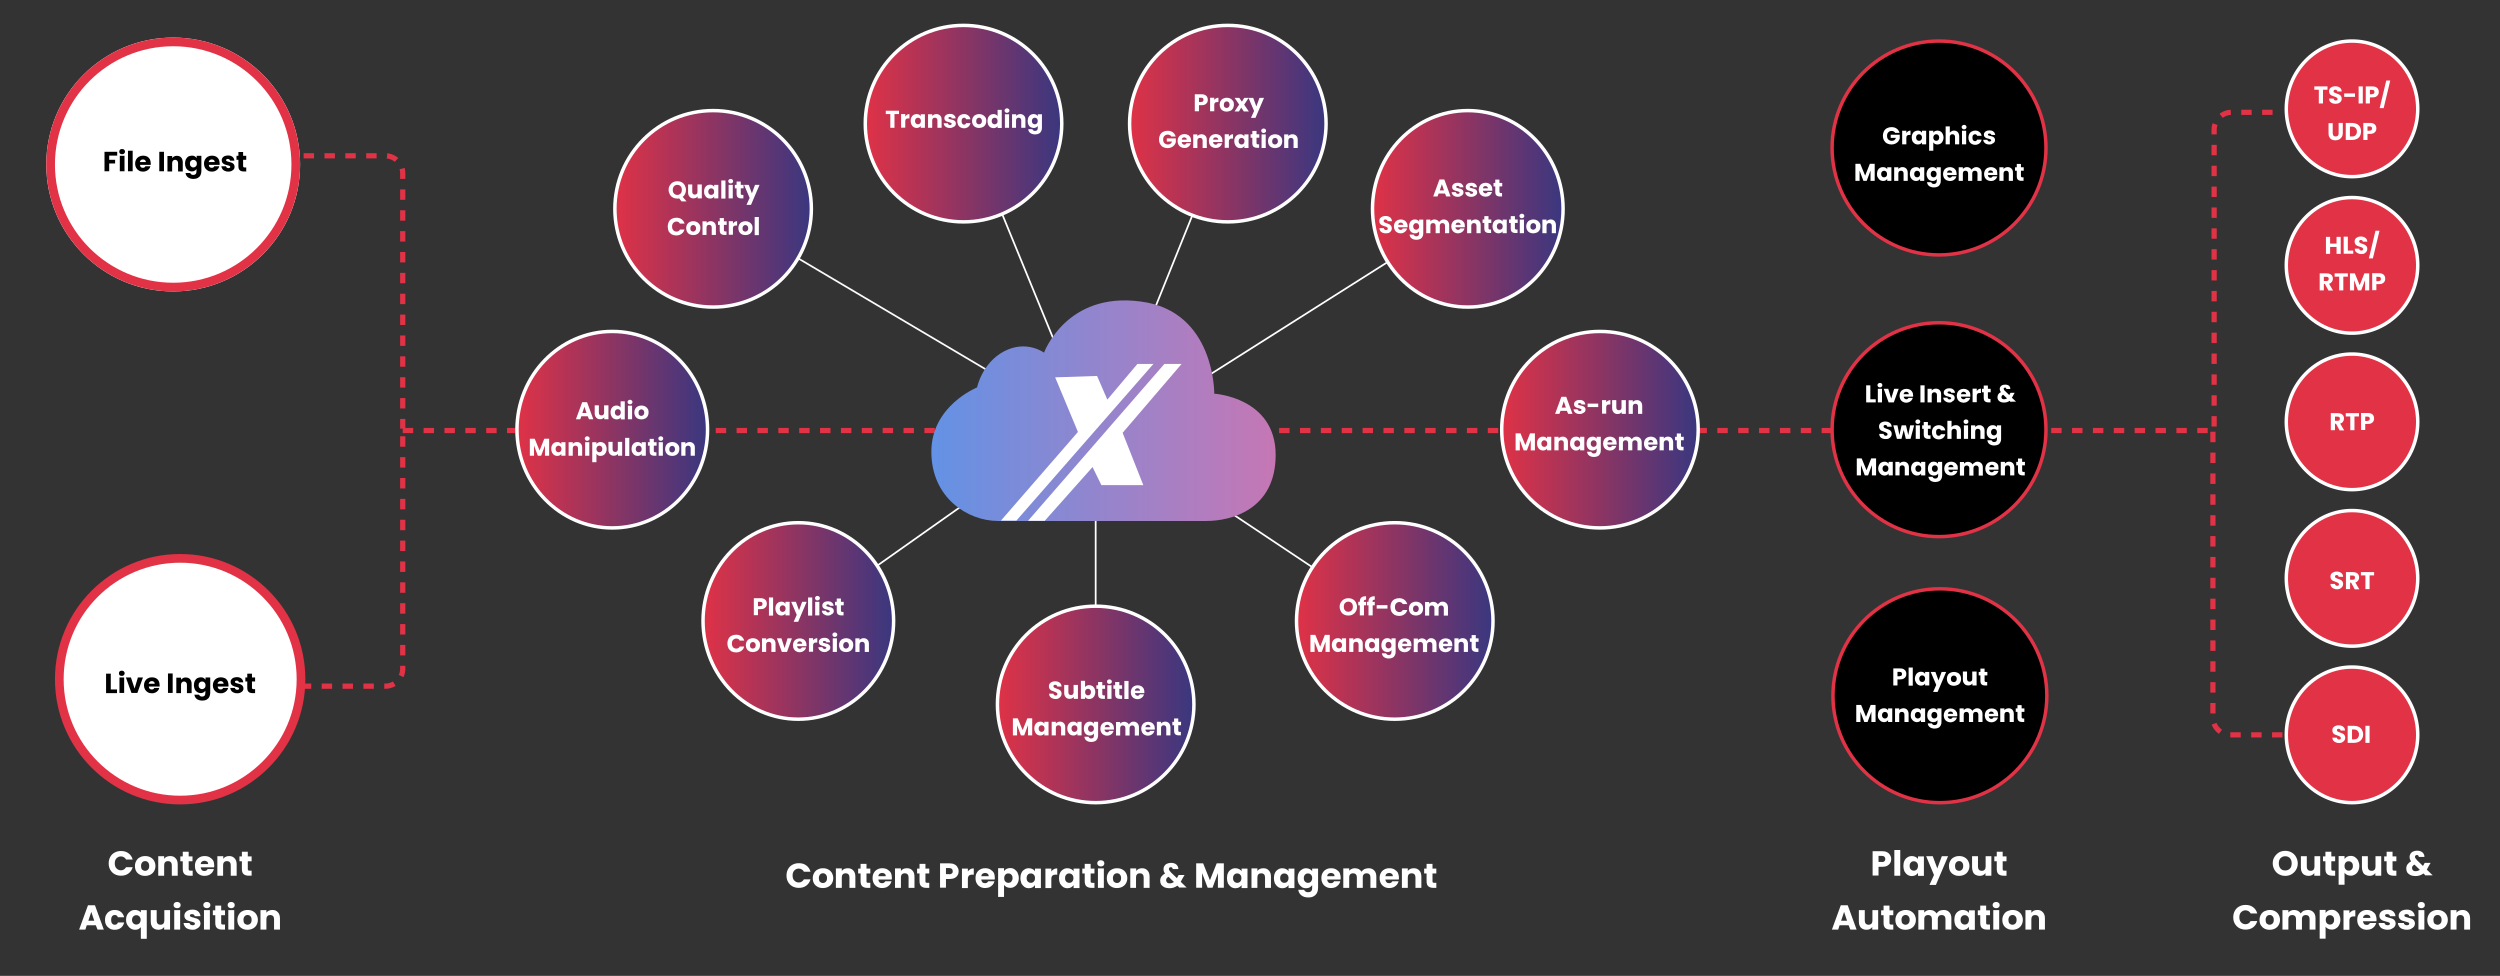 <svg xmlns="http://www.w3.org/2000/svg" xmlns:xlink="http://www.w3.org/1999/xlink" id="ePaTtABIqip1" viewBox="0 0 1437.7 561.2" width="1437.7" height="561.2"><rect x="0" y="0" width="1437.7" height="561.2" fill="#333333" stroke="none"/><style><![CDATA[#ePaTtABIqip2 {animation: ePaTtABIqip2_s_do 30000ms linear infinite normal forwards}@keyframes ePaTtABIqip2_s_do { 0% {stroke-dashoffset: 0} 100% {stroke-dashoffset: -1200}} #ePaTtABIqip3 {animation: ePaTtABIqip3_s_do 30000ms linear infinite normal forwards}@keyframes ePaTtABIqip3_s_do { 0% {stroke-dashoffset: 0} 100% {stroke-dashoffset: 1200}} #ePaTtABIqip4 {animation: ePaTtABIqip4_s_do 30000ms linear infinite normal forwards}@keyframes ePaTtABIqip4_s_do { 0% {stroke-dashoffset: 0} 100% {stroke-dashoffset: -1200}} #ePaTtABIqip59 {animation: ePaTtABIqip59_s_do 30000ms linear infinite normal forwards}@keyframes ePaTtABIqip59_s_do { 0% {stroke-dashoffset: 0} 100% {stroke-dashoffset: 1200}}]]></style><defs><linearGradient id="ePaTtABIqip6-fill" x1="1391.428" y1="62.577" x2="1313.678" y2="62.577" spreadMethod="pad" gradientUnits="userSpaceOnUse" gradientTransform="translate(0 0)"><stop id="ePaTtABIqip6-fill-0" offset="0%" stop-color="#e13246"></stop><stop id="ePaTtABIqip6-fill-1" offset="100%" stop-color="#e13246"></stop></linearGradient><linearGradient id="ePaTtABIqip8-fill" x1="1391.428" y1="152.577" x2="1313.678" y2="152.577" spreadMethod="pad" gradientUnits="userSpaceOnUse" gradientTransform="translate(0 0)"><stop id="ePaTtABIqip8-fill-0" offset="0%" stop-color="#e13246"></stop><stop id="ePaTtABIqip8-fill-1" offset="100%" stop-color="#e13246"></stop></linearGradient><linearGradient id="ePaTtABIqip10-fill" x1="1391.428" y1="242.577" x2="1313.678" y2="242.577" spreadMethod="pad" gradientUnits="userSpaceOnUse" gradientTransform="translate(0 0)"><stop id="ePaTtABIqip10-fill-0" offset="0%" stop-color="#e13246"></stop><stop id="ePaTtABIqip10-fill-1" offset="100%" stop-color="#e13246"></stop></linearGradient><linearGradient id="ePaTtABIqip12-fill" x1="1391.428" y1="332.577" x2="1313.678" y2="332.577" spreadMethod="pad" gradientUnits="userSpaceOnUse" gradientTransform="translate(0 0)"><stop id="ePaTtABIqip12-fill-0" offset="0%" stop-color="#e13246"></stop><stop id="ePaTtABIqip12-fill-1" offset="100%" stop-color="#e13246"></stop></linearGradient><linearGradient id="ePaTtABIqip14-fill" x1="1391.428" y1="422.577" x2="1313.678" y2="422.577" spreadMethod="pad" gradientUnits="userSpaceOnUse" gradientTransform="translate(0 0)"><stop id="ePaTtABIqip14-fill-0" offset="0%" stop-color="#e13246"></stop><stop id="ePaTtABIqip14-fill-1" offset="100%" stop-color="#e13246"></stop></linearGradient><linearGradient id="ePaTtABIqip36-fill" x1="57.528" y1="-0.023" x2="-57.694" y2="-0.023" spreadMethod="pad" gradientUnits="userSpaceOnUse" gradientTransform="translate(0 0)"><stop id="ePaTtABIqip36-fill-0" offset="0%" stop-color="#383780"></stop><stop id="ePaTtABIqip36-fill-1" offset="100%" stop-color="#e13246"></stop></linearGradient><linearGradient id="ePaTtABIqip38-fill" x1="407.899" y1="247.077" x2="296.141" y2="247.077" spreadMethod="pad" gradientUnits="userSpaceOnUse" gradientTransform="translate(0 0)"><stop id="ePaTtABIqip38-fill-0" offset="0%" stop-color="#383780"></stop><stop id="ePaTtABIqip38-fill-1" offset="100%" stop-color="#e13246"></stop></linearGradient><linearGradient id="ePaTtABIqip40-fill" x1="57.528" y1="-0.023" x2="-57.695" y2="-0.023" spreadMethod="pad" gradientUnits="userSpaceOnUse" gradientTransform="translate(0 0)"><stop id="ePaTtABIqip40-fill-0" offset="0%" stop-color="#383780"></stop><stop id="ePaTtABIqip40-fill-1" offset="100%" stop-color="#e13246"></stop></linearGradient><linearGradient id="ePaTtABIqip42-fill" x1="899.899" y1="120.077" x2="788.141" y2="120.077" spreadMethod="pad" gradientUnits="userSpaceOnUse" gradientTransform="translate(0 0)"><stop id="ePaTtABIqip42-fill-0" offset="0%" stop-color="#383780"></stop><stop id="ePaTtABIqip42-fill-1" offset="100%" stop-color="#e13246"></stop></linearGradient><linearGradient id="ePaTtABIqip44-fill" x1="514.899" y1="357.077" x2="403.141" y2="357.077" spreadMethod="pad" gradientUnits="userSpaceOnUse" gradientTransform="translate(0 0)"><stop id="ePaTtABIqip44-fill-0" offset="0%" stop-color="#383780"></stop><stop id="ePaTtABIqip44-fill-1" offset="100%" stop-color="#e13246"></stop></linearGradient><linearGradient id="ePaTtABIqip46-fill" x1="57.528" y1="-0.023" x2="-57.695" y2="-0.023" spreadMethod="pad" gradientUnits="userSpaceOnUse" gradientTransform="translate(0 0)"><stop id="ePaTtABIqip46-fill-0" offset="0%" stop-color="#383780"></stop><stop id="ePaTtABIqip46-fill-1" offset="100%" stop-color="#e13246"></stop></linearGradient><linearGradient id="ePaTtABIqip48-fill" x1="57.528" y1="-0.023" x2="-57.695" y2="-0.023" spreadMethod="pad" gradientUnits="userSpaceOnUse" gradientTransform="translate(0 0)"><stop id="ePaTtABIqip48-fill-0" offset="0%" stop-color="#383780"></stop><stop id="ePaTtABIqip48-fill-1" offset="100%" stop-color="#e13246"></stop></linearGradient><linearGradient id="ePaTtABIqip50-fill" x1="57.528" y1="-0.023" x2="-57.695" y2="-0.023" spreadMethod="pad" gradientUnits="userSpaceOnUse" gradientTransform="translate(0 0)"><stop id="ePaTtABIqip50-fill-0" offset="0%" stop-color="#383780"></stop><stop id="ePaTtABIqip50-fill-1" offset="100%" stop-color="#e13246"></stop></linearGradient><linearGradient id="ePaTtABIqip53-fill" x1="535.629" y1="236.054" x2="733.607" y2="236.054" spreadMethod="pad" gradientUnits="userSpaceOnUse" gradientTransform="translate(0 0)"><stop id="ePaTtABIqip53-fill-0" offset="0%" stop-color="#6392e5"></stop><stop id="ePaTtABIqip53-fill-1" offset="100%" stop-color="#c677b4"></stop></linearGradient><linearGradient id="ePaTtABIqip56-fill" x1="57.528" y1="-0.023" x2="-57.694" y2="-0.023" spreadMethod="pad" gradientUnits="userSpaceOnUse" gradientTransform="translate(0 0)"><stop id="ePaTtABIqip56-fill-0" offset="0%" stop-color="#383780"></stop><stop id="ePaTtABIqip56-fill-1" offset="100%" stop-color="#e13246"></stop></linearGradient></defs><path id="ePaTtABIqip2" d="M162.6,89.6h59c5.5,0,10,4.5,10,10v146.9" fill="none" stroke="#e13246" stroke-width="3" stroke-dasharray="6,6"></path><path id="ePaTtABIqip3" d="M231.6,250.9v133.7c0,5.5-4.5,10-10,10h-59" fill="none" stroke="#e13246" stroke-width="3" stroke-dasharray="6,6"></path><path id="ePaTtABIqip4" d="M231.6,247.6h1041.7v-173c0-5.5,4.5-10,10-10h29.3" fill="none" stroke="#e13246" stroke-width="3" stroke-dasharray="6,6"></path><g><path d="M1390.4,62.6c0,21.6-17,39-37.8,39s-37.8-17.4-37.8-39s17-39,37.8-39s37.8,17.4,37.8,39Z" fill="url(#ePaTtABIqip6-fill)" stroke="#fff" stroke-width="2"></path><path d="M1338.5,49.7v1.9h-2.6v7.9h-2.4v-7.9h-2.6v-1.9h7.6Zm4.7,10c-.7,0-1.4-.1-1.9-.3-.6-.2-1-.6-1.4-1-.3-.5-.5-1-.5-1.7h2.6c0,.4.2.6.4.8s.5.3.8.3.6-.1.8-.2c.2-.2.3-.4.3-.7c0-.2-.1-.4-.3-.6s-.4-.3-.6-.4-.6-.2-1-.4c-.6-.2-1.2-.4-1.6-.6s-.8-.5-1-.9c-.3-.4-.4-.9-.4-1.5c0-.9.3-1.6,1-2.1s1.5-.8,2.6-.8s2,.3,2.6.8c.7.5,1,1.2,1.1,2.2h-2.6c0-.3-.1-.6-.3-.7-.2-.2-.5-.3-.8-.3s-.5.1-.7.2-.3.4-.3.7.1.6.4.7.8.4,1.4.6s1.2.4,1.5.6c.4.2.8.5,1,.9s.4.9.4,1.4c0,.6-.1,1.1-.4,1.5-.3.5-.7.8-1.2,1.1-.5.2-1.1.4-1.9.4Zm11.1-6v2h-6.2v-2h6.2Zm4.5-4v9.8h-2.4v-9.8h2.4Zm9.2,3.2c0,.6-.1,1.1-.4,1.6s-.7.8-1.2,1.1-1.2.4-2,.4h-1.5v3.5h-2.4v-9.8h3.9c.8,0,1.4.1,2,.4.5.3.9.6,1.2,1.1.3.6.4,1.1.4,1.7Zm-3.8,1.2c.5,0,.8-.1,1-.3s.3-.5.3-.9-.1-.7-.3-.9-.6-.3-1-.3h-1.3v2.5h1.3Zm10.4-7.8l-3.8,15.9h-2.3l3.8-15.9h2.3Zm-33.1,24.4v5.9c0,.6.2,1,.4,1.4.3.3.7.5,1.3.5s1-.2,1.3-.5.4-.8.4-1.4v-5.9h2.4v5.9c0,.9-.2,1.6-.6,2.2s-.9,1.1-1.5,1.4-1.3.5-2.1.5-1.5-.1-2.1-.4-1.1-.8-1.4-1.4c-.4-.6-.5-1.4-.5-2.2v-5.9h2.4Zm11.2,0c1,0,1.9.2,2.7.6s1.4,1,1.8,1.7.6,1.6.6,2.6-.2,1.8-.6,2.6c-.4.7-1,1.3-1.8,1.7s-1.7.6-2.7.6h-3.7v-9.8h3.7Zm-.2,7.8c.9,0,1.6-.2,2.1-.7s.8-1.2.8-2.1-.3-1.6-.8-2.1-1.2-.8-2.1-.8h-1.1v5.7h1.1Zm14.1-4.6c0,.6-.1,1.1-.4,1.6s-.7.8-1.2,1.1c-.6.3-1.2.4-2,.4h-1.5v3.5h-2.4v-9.8h3.9c.8,0,1.4.1,2,.4s.9.6,1.2,1.1c.3.6.4,1.1.4,1.7Zm-3.8,1.2c.5,0,.8-.1,1-.3s.3-.5.3-.9-.1-.7-.3-.9-.6-.3-1-.3h-1.3v2.5h1.3Z" fill="#fff"></path><path d="M1390.4,152.6c0,21.6-17,39-37.8,39s-37.8-17.4-37.8-39s17-39,37.8-39s37.8,17.4,37.8,39Z" fill="url(#ePaTtABIqip8-fill)" stroke="#fff" stroke-width="2"></path><path d="M1346.1,136.2v9.8h-2.4v-4h-3.7v4h-2.4v-9.8h2.4v3.9h3.7v-3.9h2.4Zm4.1,7.9h3.1v1.8h-5.5v-9.8h2.4v8Zm7.8,2c-.7,0-1.4-.1-1.9-.4-.6-.2-1-.6-1.4-1s-.5-1-.5-1.7h2.5c0,.4.2.6.4.8s.5.3.8.3c.4,0,.6-.1.8-.2.2-.2.3-.4.3-.7c0-.2-.1-.4-.3-.6s-.4-.3-.6-.4-.6-.2-1-.3c-.6-.2-1.2-.4-1.6-.6s-.7-.5-1-.9-.4-.9-.4-1.5c0-.9.3-1.6,1-2.1s1.5-.8,2.6-.8s1.9.3,2.6.8s1,1.2,1.1,2.2h-2.6c0-.3-.1-.6-.3-.7-.2-.2-.5-.3-.8-.3s-.5.1-.7.2-.3.4-.3.7.2.6.4.7c.3.2.8.4,1.4.6s1.1.4,1.5.6.7.5,1,.9.4.9.4,1.4c0,.6-.2,1.1-.4,1.5-.3.5-.7.8-1.2,1.1-.4.3-1,.4-1.8.4Zm10.4-13.4l-3.8,15.9h-2.3l3.8-15.9h2.3ZM1339,167l-2-3.7h-.6v3.7h-2.4v-9.8h4c.8,0,1.4.1,2,.4s1,.6,1.2,1.1c.3.5.4,1,.4,1.6c0,.7-.2,1.2-.6,1.8-.4.5-.9.9-1.6,1.1l2.3,3.9h-2.7Zm-2.6-5.4h1.5c.4,0,.8-.1,1-.3s.3-.5.3-.9-.1-.7-.3-.9-.5-.3-1-.3h-1.5v2.4Zm13.8-4.4v1.9h-2.6v7.9h-2.4v-7.9h-2.6v-1.9h7.6Zm12.3,0v9.8h-2.4v-5.9l-2.2,5.9h-1.9l-2.2-5.9v5.9h-2.4v-9.8h2.8l2.8,6.8l2.7-6.8h2.8Zm9.2,3.1c0,.6-.1,1.1-.4,1.6s-.7.8-1.2,1.1-1.2.4-2,.4h-1.5v3.5h-2.4v-9.8h3.9c.8,0,1.4.1,2,.4s.9.6,1.2,1.1.4,1.1.4,1.7Zm-3.8,1.3c.5,0,.8-.1,1-.3s.3-.5.3-.9-.1-.7-.3-.9-.6-.3-1-.3h-1.3v2.5h1.3Z" fill="#fff"></path><path d="M1390.4,242.6c0,21.6-17,39-37.8,39s-37.8-17.4-37.8-39s17-39,37.8-39s37.8,17.4,37.8,39Z" fill="url(#ePaTtABIqip10-fill)" stroke="#fff" stroke-width="2"></path><path d="M1345.4,247.4l-2-3.7h-.6v3.7h-2.4v-9.8h4c.8,0,1.4.1,2,.4.5.3,1,.6,1.2,1.1.3.5.4,1,.4,1.6c0,.7-.2,1.2-.6,1.8s-.9.9-1.6,1.1l2.3,3.9h-2.7Zm-2.6-5.4h1.5c.4,0,.8-.1,1-.3s.3-.5.3-.9-.1-.7-.3-.9-.6-.3-1-.3h-1.5v2.4Zm13.8-4.4v1.9h-2.6v7.9h-2.4v-7.9h-2.6v-1.9h7.6Zm8.7,3.1c0,.6-.1,1.1-.4,1.6s-.7.8-1.2,1.1-1.2.4-2,.4h-1.5v3.5h-2.4v-9.8h3.9c.8,0,1.5.1,2,.4s1,.6,1.2,1.1c.3.6.4,1.1.4,1.7Zm-3.8,1.3c.5,0,.8-.1,1-.3s.3-.5.3-.9-.1-.7-.3-.9-.6-.3-1-.3h-1.3v2.5h1.3Z" fill="#fff"></path><path d="M1390.4,332.6c0,21.6-17,39-37.8,39s-37.8-17.4-37.8-39s17-39,37.8-39s37.8,17.4,37.8,39Z" fill="url(#ePaTtABIqip12-fill)" stroke="#fff" stroke-width="2"></path><path d="M1344,338.9c-.7,0-1.4-.1-1.9-.4-.6-.2-1-.6-1.4-1-.3-.5-.5-1-.5-1.7h2.6c0,.4.2.6.4.8s.5.3.8.3.6-.1.8-.2c.2-.2.3-.4.3-.7c0-.2-.1-.4-.3-.6s-.4-.3-.6-.4-.6-.2-1-.4c-.6-.2-1.2-.4-1.6-.6s-.8-.5-1-.9c-.3-.4-.4-.9-.4-1.5c0-.9.3-1.6,1-2.1s1.5-.8,2.6-.8s2,.3,2.6.8c.7.5,1,1.2,1.1,2.2h-2.6c0-.3-.1-.6-.3-.7-.2-.2-.5-.3-.8-.3s-.5.1-.7.2-.3.4-.3.7.2.6.4.7c.3.2.8.4,1.4.6s1.2.4,1.5.6c.4.2.8.5,1,.9.3.4.4.9.4,1.4c0,.6-.2,1.1-.4,1.5-.3.5-.7.8-1.2,1.1-.5.4-1.1.5-1.9.5Zm10.1-.1l-2-3.7h-.6v3.7h-2.4v-9.8h4c.8,0,1.4.1,2,.4s1,.6,1.2,1.1c.3.5.4,1,.4,1.6c0,.7-.2,1.2-.6,1.8-.4.5-.9.9-1.6,1.1l2.3,3.9h-2.7Zm-2.6-5.4h1.5c.4,0,.8-.1,1-.3s.3-.5.3-.9-.1-.7-.3-.9-.5-.3-1-.3h-1.5v2.4Zm13.8-4.4v1.9h-2.6v7.9h-2.4v-7.9h-2.6v-1.9h7.6Z" fill="#fff"></path><path d="M1390.4,422.6c0,21.6-17,39-37.8,39s-37.8-17.4-37.8-39s17-39,37.8-39s37.8,17.4,37.8,39Z" fill="url(#ePaTtABIqip14-fill)" stroke="#fff" stroke-width="2"></path><path d="M1345.1,427.3c-.7,0-1.4-.1-1.9-.4-.6-.2-1-.6-1.4-1-.3-.5-.5-1-.5-1.7h2.6c0,.4.2.6.4.8s.5.3.8.3.6-.1.8-.2c.2-.2.3-.4.3-.7c0-.2-.1-.4-.3-.6s-.4-.3-.6-.4-.6-.2-1-.4c-.6-.2-1.2-.4-1.6-.6s-.8-.5-1-.9c-.3-.4-.4-.9-.4-1.5c0-.9.3-1.6,1-2.1s1.5-.8,2.6-.8s2,.3,2.6.8c.7.5,1,1.2,1.1,2.2h-2.6c0-.3-.1-.6-.3-.7-.2-.2-.5-.3-.8-.3s-.5.1-.7.2-.3.4-.3.7.2.6.5.7c.3.2.8.4,1.4.6s1.1.4,1.5.6.8.5,1,.9c.3.4.4.9.4,1.4c0,.6-.1,1.1-.4,1.5-.3.5-.7.8-1.2,1.1-.6.4-1.3.5-2,.5Zm8.7-9.9c1,0,1.9.2,2.7.6s1.4,1,1.8,1.7.7,1.6.7,2.6-.2,1.8-.7,2.6c-.4.7-1,1.3-1.8,1.7s-1.7.6-2.7.6h-3.7v-9.8h3.7Zm-.1,7.8c.9,0,1.6-.2,2.1-.7s.8-1.2.8-2.1-.3-1.6-.8-2.1-1.2-.8-2.1-.8h-1.1v5.7h1.1Zm9-7.8v9.8h-2.4v-9.8h2.4Z" fill="#fff"></path><path d="M1314.2,503.7c-1.3,0-2.5-.3-3.6-.9s-2-1.5-2.6-2.6-1-2.3-1-3.7.3-2.6,1-3.7s1.5-1.9,2.6-2.6c1.1-.6,2.3-.9,3.6-.9s2.5.3,3.6.9s2,1.5,2.6,2.6s1,2.3,1,3.7-.3,2.6-1,3.7c-.6,1.1-1.5,1.9-2.6,2.6-1.1.6-2.3.9-3.6.9Zm0-3.1c1.1,0,2-.4,2.7-1.1s1-1.7,1-3c0-1.2-.3-2.2-1-3-.7-.7-1.6-1.1-2.7-1.1s-2,.4-2.7,1.1-1,1.7-1,3c0,1.2.3,2.2,1,3c.6.7,1.5,1.1,2.7,1.1Zm20.1-8.2v11.2h-3.4v-1.5c-.3.5-.8.9-1.4,1.2s-1.2.4-2,.4c-.9,0-1.6-.2-2.3-.6s-1.2-.9-1.5-1.7c-.4-.7-.5-1.6-.5-2.5v-6.5h3.4v6.1c0,.7.2,1.3.6,1.7s.9.6,1.6.6s1.2-.2,1.6-.6.6-1,.6-1.7v-6.1h3.3Zm8.6,8.3v2.9h-1.7c-1.2,0-2.2-.3-2.9-.9s-1-1.6-1-3v-4.4h-1.4v-2.8h1.4v-2.7h3.4v2.7h2.2v2.8h-2.2v4.5c0,.3.1.6.2.7.2.1.4.2.8.2h1.2Zm5.4-6.7c.3-.5.8-.9,1.4-1.3.6-.3,1.3-.5,2.1-.5.9,0,1.8.2,2.5.7s1.3,1.1,1.8,2c.4.9.7,1.9.7,3s-.2,2.2-.7,3c-.4.9-1,1.5-1.8,2s-1.6.7-2.5.7c-.8,0-1.5-.2-2.1-.5s-1.1-.7-1.4-1.2v6.9h-3.4v-16.5h3.4v1.7Zm4.8,4c0-.9-.2-1.5-.7-2s-1.1-.7-1.7-.7c-.7,0-1.3.2-1.7.7-.5.5-.7,1.2-.7,2c0,.9.2,1.5.7,2s1.1.7,1.7.7c.7,0,1.3-.2,1.7-.7.5-.5.7-1.2.7-2Zm16.3-5.6v11.2h-3.4v-1.5c-.3.5-.8.9-1.4,1.2s-1.2.4-2,.4-1.6-.2-2.3-.6-1.2-.9-1.5-1.7-.5-1.6-.5-2.5v-6.5h3.4v6.1c0,.7.2,1.3.6,1.7s.9.6,1.6.6s1.2-.2,1.6-.6.6-1,.6-1.7v-6.1h3.3Zm8.7,8.3v2.9h-1.7c-1.2,0-2.2-.3-2.9-.9s-1-1.6-1-3v-4.4h-1.4v-2.8h1.4v-2.7h3.4v2.7h2.2v2.8h-2.2v4.5c0,.3.1.6.2.7.2.1.4.2.8.2h1.2Zm16.9,2.9l-1.3-1.3c-1.3,1-2.8,1.5-4.6,1.5-1.1,0-2-.2-2.8-.5-.8-.4-1.4-.9-1.9-1.5-.4-.7-.6-1.4-.6-2.3s.2-1.7.7-2.4s1.2-1.3,2.1-1.8c-.3-.4-.6-.8-.7-1.2s-.2-.8-.2-1.3c0-.7.2-1.3.5-1.8s.8-1,1.5-1.3s1.4-.5,2.4-.5c.9,0,1.7.2,2.3.5s1.1.8,1.4,1.3c.3.6.5,1.2.4,1.8h-3.2c0-.4-.1-.6-.3-.8s-.4-.3-.8-.3c-.3,0-.6.1-.8.3s-.3.4-.3.7.1.6.3.9.5.7.9,1.1l3.4,3.3c0-.1.1-.1.1-.2.1-.1.1-.2.2-.3l.7-1.3h3.4l-1,1.7c-.4.8-.8,1.5-1.2,2.2l3.4,3.3h-4Zm-5.8-2.6c.9,0,1.7-.3,2.4-.8l-3.1-3c-1,.5-1.4,1.2-1.4,2c0,.5.2.9.6,1.3.3.4.8.5,1.5.5Zm-104.9,26.5c0-1.4.3-2.6.9-3.7s1.4-1.9,2.5-2.5s2.3-.9,3.7-.9c1.7,0,3.1.4,4.3,1.3s2,2.1,2.4,3.6h-3.8c-.3-.6-.7-1-1.2-1.3s-1.1-.5-1.7-.5c-1.1,0-1.9.4-2.6,1.1s-1,1.7-1,2.9.3,2.2,1,2.9s1.5,1.1,2.6,1.1c.6,0,1.2-.2,1.7-.5s.9-.8,1.2-1.3h3.8c-.4,1.5-1.2,2.7-2.4,3.6s-2.6,1.3-4.3,1.3c-1.4,0-2.6-.3-3.7-.9s-1.9-1.5-2.5-2.5-.9-2.3-.9-3.7Zm20.9,7.2c-1.1,0-2.1-.2-3-.7s-1.5-1.1-2.1-2c-.5-.9-.7-1.9-.7-3s.3-2.2.8-3c.5-.9,1.2-1.6,2.1-2s1.9-.7,3-.7s2.1.2,3,.7s1.6,1.1,2.1,2s.8,1.9.8,3-.3,2.2-.8,3c-.5.9-1.2,1.5-2.1,2-1,.5-2,.7-3.1.7Zm0-2.9c.6,0,1.2-.2,1.7-.7s.7-1.2.7-2.1-.2-1.6-.7-2.1c-.4-.5-1-.7-1.6-.7-.7,0-1.2.2-1.7.7-.4.5-.7,1.2-.7,2.1s.2,1.6.6,2.1c.5.4,1,.7,1.7.7Zm21.9-8.5c1.4,0,2.5.4,3.3,1.3.8.8,1.2,2,1.2,3.5v6.5h-3.4v-6.1c0-.7-.2-1.3-.6-1.7s-.9-.6-1.6-.6-1.2.2-1.6.6-.6.9-.6,1.7v6.1h-3.4v-6.1c0-.7-.2-1.3-.6-1.7s-.9-.6-1.6-.6-1.2.2-1.6.6-.6.9-.6,1.7v6.1h-3.4v-11.2h3.4v1.4c.3-.5.8-.8,1.4-1.1s1.2-.4,1.9-.4c.8,0,1.6.2,2.2.5.7.4,1.2.9,1.6,1.5.4-.6.9-1.1,1.6-1.5.9-.3,1.6-.5,2.4-.5Zm10.3,1.7c.3-.5.8-.9,1.4-1.3.6-.3,1.3-.5,2.1-.5.9,0,1.8.2,2.5.7s1.3,1.1,1.8,2c.4.9.7,1.9.7,3s-.2,2.2-.7,3c-.4.9-1,1.5-1.8,2s-1.6.7-2.5.7c-.8,0-1.5-.2-2.1-.5s-1.1-.7-1.4-1.2v6.9h-3.4v-16.5h3.4v1.7Zm4.9,4c0-.9-.2-1.5-.7-2s-1-.7-1.7-.7-1.3.2-1.7.7c-.5.5-.7,1.2-.7,2c0,.9.2,1.5.7,2s1.1.7,1.7.7c.7,0,1.3-.2,1.7-.7.5-.5.7-1.2.7-2Zm8.7-3.7c.4-.6.9-1.1,1.5-1.4.6-.4,1.3-.5,2-.5v3.6h-.9c-.9,0-1.5.2-1.9.6s-.6,1-.6,1.9v5.2h-3.4v-11.2h3.4v1.8Zm15.7,3.5c0,.3,0,.7-.1,1h-7.7c.1.7.3,1.2.7,1.6s.9.5,1.5.5c.8,0,1.4-.4,1.8-1.1h3.6c-.2.7-.5,1.4-1,2s-1.1,1-1.8,1.4c-.7.3-1.6.5-2.5.5-1.1,0-2.1-.2-2.9-.7-.9-.5-1.5-1.1-2-2s-.7-1.9-.7-3c0-1.2.2-2.2.7-3c.5-.9,1.1-1.5,2-2c.8-.5,1.8-.7,2.9-.7s2,.2,2.9.7c.8.5,1.5,1.1,2,1.9.3.8.6,1.8.6,2.9Zm-3.5-.9c0-.6-.2-1.1-.6-1.4s-.9-.5-1.5-.5-1.1.2-1.5.5-.6.8-.7,1.4h4.3Zm9.8,6.8c-1,0-1.8-.2-2.6-.5s-1.4-.8-1.8-1.4-.7-1.2-.7-2h3.4c0,.4.2.7.5.9s.7.4,1.2.4c.4,0,.8-.1,1-.2.2-.2.4-.4.4-.7s-.2-.6-.5-.7c-.3-.2-.9-.3-1.6-.5-.8-.2-1.5-.4-2-.6s-1-.5-1.4-1-.6-1.1-.6-1.8c0-.6.2-1.2.5-1.7.4-.5.9-1,1.6-1.3s1.5-.5,2.5-.5c1.4,0,2.5.3,3.3,1s1.3,1.6,1.4,2.8h-3.2c-.1-.4-.2-.7-.5-.9s-.7-.3-1.1-.3-.7.1-.9.2-.3.4-.3.6c0,.3.2.6.5.7.3.2.9.3,1.6.5.8.2,1.5.4,2,.6s1,.5,1.4,1s.6,1.1.6,1.8-.2,1.2-.6,1.8c-.4.5-.9.9-1.6,1.2-.8.5-1.6.6-2.5.6Zm11.1,0c-1,0-1.8-.2-2.6-.5s-1.4-.8-1.8-1.4-.7-1.2-.7-2h3.4c0,.4.2.7.5.9s.7.4,1.2.4c.4,0,.8-.1,1-.2.2-.2.4-.4.4-.7s-.2-.6-.5-.7c-.3-.2-.9-.3-1.6-.5-.8-.2-1.5-.4-2-.6s-1-.5-1.4-1-.6-1.1-.6-1.8c0-.6.2-1.2.5-1.7.4-.5.9-1,1.6-1.3s1.5-.5,2.5-.5c1.4,0,2.5.3,3.3,1s1.3,1.6,1.4,2.8h-3.2c0-.4-.2-.7-.5-.9s-.7-.3-1.1-.3-.7.1-.9.2-.3.4-.3.6c0,.3.2.6.5.7.4.2.9.3,1.6.5.8.2,1.5.4,2,.6s1,.5,1.4,1s.6,1.1.6,1.8-.2,1.2-.6,1.8c-.4.5-.9.9-1.6,1.2-.8.5-1.5.6-2.5.6Zm8.4-12.4c-.6,0-1.1-.2-1.5-.5-.4-.4-.6-.8-.6-1.3s.2-1,.6-1.3c.4-.4.9-.5,1.5-.5s1.1.2,1.4.5c.4.3.6.8.6,1.3s-.2,1-.6,1.3-.8.5-1.4.5Zm1.7,1.1v11.2h-3.4v-11.2h3.4Zm7.5,11.3c-1.1,0-2.1-.2-3-.7s-1.6-1.1-2.1-2-.7-1.9-.7-3s.3-2.2.8-3c.5-.9,1.2-1.6,2.1-2c.9-.5,1.9-.7,3-.7s2.1.2,3,.7s1.6,1.1,2.1,2s.8,1.9.8,3-.3,2.2-.8,3c-.5.9-1.2,1.5-2.1,2-1,.5-2,.7-3.1.7Zm0-2.9c.7,0,1.2-.2,1.7-.7s.7-1.2.7-2.1-.2-1.6-.7-2.1c-.4-.5-1-.7-1.6-.7s-1.2.2-1.7.7c-.4.5-.7,1.2-.7,2.1s.2,1.6.6,2.1c.5.4,1.1.7,1.7.7Zm14.5-8.5c1.3,0,2.3.4,3.1,1.3.8.8,1.2,2,1.2,3.5v6.5h-3.4v-6.1c0-.7-.2-1.3-.6-1.7s-.9-.6-1.6-.6-1.2.2-1.6.6-.6,1-.6,1.7v6.1h-3.4v-11.2h3.4v1.5c.3-.5.8-.9,1.4-1.2.7-.3,1.4-.4,2.1-.4Z" fill="#fff"></path><circle r="61.5" transform="translate(1115.6 400.1)" stroke="#e13246" stroke-width="2"></circle><path d="M1096.3,387.6c0,.6-.1,1.1-.4,1.6s-.7.8-1.2,1.1-1.2.4-2,.4h-1.5v3.5h-2.4v-9.8h3.9c.8,0,1.5.1,2,.4s.9.6,1.2,1.1.4,1.1.4,1.7Zm-3.8,1.2c.4,0,.8-.1,1-.3s.3-.5.3-.9-.1-.7-.3-.9-.6-.3-1-.3h-1.3v2.5h1.3Zm7.5-4.9v10.4h-2.4v-10.4h2.4Zm1.2,6.4c0-.8.2-1.5.5-2.1s.7-1.1,1.2-1.4s1.1-.5,1.8-.5c.5,0,1,.1,1.4.3s.7.5,1,.9v-1.1h2.4v7.8h-2.4v-1.1c-.2.4-.6.7-1,.9s-.9.3-1.4.3c-.6,0-1.2-.2-1.7-.5s-.9-.8-1.2-1.4c-.4-.6-.6-1.3-.6-2.1Zm5.9,0c0-.6-.2-1.1-.5-1.4s-.7-.5-1.2-.5-.9.2-1.2.5-.5.8-.5,1.4.2,1.1.5,1.4.7.5,1.2.5.9-.2,1.2-.5.5-.8.5-1.4Zm12.1-3.9l-4.9,11.5h-2.6l1.8-4-3.2-7.5h2.7l1.8,4.9l1.8-4.9h2.6Zm4.4,8c-.8,0-1.5-.2-2.1-.5s-1.1-.8-1.4-1.4-.5-1.3-.5-2.1.2-1.5.5-2.1.8-1.1,1.5-1.4c.6-.3,1.3-.5,2.1-.5s1.4.2,2.1.5s1.1.8,1.5,1.4c.3.6.5,1.3.5,2.1s-.2,1.5-.5,2.1-.8,1.1-1.5,1.4-1.4.5-2.2.5Zm0-2.1c.5,0,.8-.2,1.2-.5.3-.3.5-.8.5-1.4s-.2-1.1-.5-1.4-.7-.5-1.2-.5-.9.2-1.2.5-.5.8-.5,1.4.2,1.1.4,1.4c.5.3.9.5,1.3.5Zm13.1-5.9v7.8h-2.4v-1.1c-.3.3-.6.6-1,.8s-.9.3-1.4.3c-.6,0-1.1-.1-1.6-.4s-.8-.7-1.1-1.2-.4-1.1-.4-1.8v-4.6h2.4v4.2c0,.5.1.9.4,1.2s.6.4,1.1.4.8-.1,1.1-.4.4-.7.4-1.2v-4.2h2.5Zm6.1,5.8v2h-1.2c-.9,0-1.6-.2-2-.6-.5-.4-.7-1.1-.7-2.1v-3.1h-1v-2h1v-1.9h2.4v1.9h1.6v2h-1.6v3.1c0,.2.1.4.2.5s.3.2.6.2h.7Zm-64.2,13.2v9.8h-2.4v-5.9l-2.2,5.9h-1.9l-2.2-5.9v5.9h-2.4v-9.8h2.8l2.8,6.8l2.7-6.8h2.8Zm1.3,5.9c0-.8.2-1.5.4-2.1.3-.6.7-1.1,1.3-1.4.5-.3,1.1-.5,1.8-.5.5,0,1,.1,1.4.3s.7.5,1,.9v-1.1h2.4v7.8h-2.4v-1.1c-.2.4-.6.7-1,.9s-.9.3-1.4.3c-.6,0-1.2-.2-1.7-.5s-.9-.8-1.3-1.4-.5-1.3-.5-2.1Zm5.8,0c0-.6-.2-1.1-.5-1.4s-.7-.5-1.2-.5-.9.2-1.2.5-.5.8-.5,1.4.2,1.1.5,1.4.7.5,1.2.5.9-.2,1.2-.5.5-.8.5-1.4Zm8.9-4c.9,0,1.7.3,2.2.9s.8,1.4.8,2.4v4.6h-2.4v-4.2c0-.5-.1-.9-.4-1.2s-.6-.4-1.1-.4-.8.1-1.1.4-.4.7-.4,1.2v4.2h-2.4v-7.8h2.4v1c.2-.3.6-.6,1-.8.4-.1.9-.3,1.4-.3Zm4.2,4c0-.8.2-1.5.4-2.1.3-.6.7-1.1,1.3-1.4.5-.3,1.1-.5,1.8-.5.6,0,1,.1,1.4.3s.7.5,1,.9v-1.1h2.4v7.8h-2.4v-1.1c-.2.4-.6.7-1,.9s-.9.3-1.4.3c-.6,0-1.2-.2-1.7-.5s-.9-.8-1.3-1.4-.5-1.3-.5-2.1Zm5.8,0c0-.6-.2-1.1-.5-1.4s-.7-.5-1.2-.5-.9.2-1.2.5-.5.8-.5,1.4.2,1.1.5,1.4.7.5,1.2.5.9-.2,1.2-.5c.4-.3.5-.8.5-1.4Zm7.1-4c.6,0,1,.1,1.4.3s.7.5,1,.9v-1.1h2.4v7.8c0,.7-.1,1.4-.4,1.9-.3.6-.7,1.1-1.3,1.4s-1.3.5-2.2.5c-1.2,0-2.1-.3-2.8-.8s-1.1-1.3-1.2-2.2h2.4c.1.3.3.5.5.7.3.2.6.3,1,.3.5,0,.9-.1,1.2-.4s.5-.7.5-1.4v-1.1c-.2.4-.6.7-1,.9s-.9.3-1.4.3c-.7,0-1.2-.2-1.8-.5-.5-.3-.9-.8-1.3-1.4-.3-.6-.4-1.3-.4-2.1s.2-1.5.4-2.1c.3-.6.7-1.1,1.3-1.4s1.1-.5,1.7-.5Zm2.4,4c0-.6-.2-1.1-.5-1.4s-.7-.5-1.2-.5-.9.2-1.2.5-.5.8-.5,1.4.2,1.1.5,1.4.7.5,1.2.5.9-.2,1.2-.5c.4-.3.5-.8.5-1.4Zm11.5-.1c0,.2,0,.5-.1.7h-5.4c0,.5.2.9.5,1.1.3.3.6.4,1,.4.6,0,1-.3,1.3-.8h2.5c-.1.5-.4,1-.7,1.4s-.8.7-1.3,1c-.5.2-1.1.4-1.7.4-.8,0-1.4-.2-2-.5s-1.1-.8-1.4-1.4-.5-1.3-.5-2.1.2-1.5.5-2.1.8-1.1,1.4-1.4s1.3-.5,2-.5c.8,0,1.4.2,2,.5s1.1.8,1.4,1.4c.4.4.5,1.1.5,1.9Zm-2.4-.6c0-.4-.1-.7-.4-1-.3-.2-.6-.4-1.1-.4-.4,0-.8.1-1,.3-.3.2-.4.6-.5,1h3Zm13.7-3.3c1,0,1.7.3,2.3.9s.9,1.4.9,2.4v4.6h-2.4v-4.2c0-.5-.1-.9-.4-1.2s-.6-.4-1.1-.4-.8.1-1.1.4-.4.7-.4,1.2v4.2h-2.4v-4.2c0-.5-.1-.9-.4-1.2s-.6-.4-1.1-.4-.8.1-1.1.4-.4.7-.4,1.2v4.2h-2.4v-7.8h2.4v1c.3-.3.6-.6,1-.8s.8-.3,1.3-.3c.6,0,1.1.1,1.6.4s.8.6,1.1,1.1c.3-.4.6-.8,1.1-1c.4-.3.9-.5,1.5-.5Zm12.2,3.9c0,.2,0,.5,0,.7h-5.4c0,.5.2.9.5,1.1.3.3.6.4,1,.4.6,0,1-.3,1.2-.8h2.6c-.1.5-.4,1-.7,1.4s-.8.7-1.3,1c-.5.2-1.1.4-1.7.4-.8,0-1.4-.2-2-.5s-1.1-.8-1.4-1.4-.5-1.3-.5-2.1.2-1.5.5-2.1.8-1.1,1.4-1.4s1.3-.5,2.1-.5s1.4.2,2,.5s1,.8,1.4,1.4c.1.4.3,1.1.3,1.9Zm-2.5-.6c0-.4-.1-.7-.4-1-.3-.2-.6-.4-1-.4s-.7.1-1,.3-.4.6-.5,1h2.9Zm8.5-3.3c.9,0,1.6.3,2.2.9.5.6.8,1.4.8,2.4v4.6h-2.4v-4.2c0-.5-.1-.9-.4-1.2s-.6-.4-1.1-.4-.8.1-1.1.4-.4.7-.4,1.2v4.2h-2.4v-7.8h2.4v1c.2-.3.6-.6,1-.8.4-.1.9-.3,1.4-.3Zm9,5.9v2h-1.2c-.9,0-1.6-.2-2-.6-.5-.4-.7-1.1-.7-2.1v-3.1h-1v-2h1v-1.9h2.4v1.9h1.6v2h-1.6v3.1c0,.2.1.4.2.5s.3.2.6.2h.7Z" fill="#fff"></path><circle r="61.5" transform="translate(1115.1 247.1)" stroke="#e13246" stroke-width="2"></circle><path d="M1075.6,229.6h3.1v1.8h-5.5v-9.8h2.4v8Zm5.5-6.8c-.4,0-.8-.1-1-.4-.3-.3-.4-.6-.4-.9c0-.4.1-.7.4-.9.3-.3.6-.4,1-.4s.8.1,1,.4c.3.2.4.6.4.9c0,.4-.1.7-.4.9-.2.3-.6.4-1,.4Zm1.2.8v7.8h-2.4v-7.8h2.4Zm5.3,5.6l1.7-5.6h2.6l-2.8,7.8h-3l-2.8-7.8h2.6l1.7,5.6Zm12.6-1.8c0,.2,0,.5,0,.7h-5.4c0,.5.2.9.5,1.1.3.3.6.4,1,.4.6,0,1-.3,1.2-.8h2.5c-.1.5-.4,1-.7,1.4s-.8.7-1.3,1c-.5.2-1.1.4-1.7.4-.8,0-1.4-.2-2-.5s-1.1-.8-1.4-1.4-.5-1.3-.5-2.1.2-1.5.5-2.1.8-1.1,1.4-1.4s1.3-.5,2.1-.5s1.4.2,2,.5s1,.8,1.4,1.4c.2.4.4,1.1.4,1.9Zm-2.5-.7c0-.4-.1-.7-.4-1-.3-.2-.6-.4-1.1-.4-.4,0-.7.1-1,.4-.3.2-.4.6-.5,1h3Zm9.1-5.1v9.8h-2.4v-9.8h2.4Zm6.5,1.9c.9,0,1.7.3,2.2.9.6.6.8,1.4.8,2.4v4.6h-2.4v-4.2c0-.5-.1-.9-.4-1.2s-.6-.4-1.1-.4-.8.1-1.1.4-.4.7-.4,1.2v4.2h-2.4v-7.8h2.4v1c.2-.3.6-.6,1-.8s.9-.3,1.4-.3Zm7.8,8c-.7,0-1.3-.1-1.8-.4-.5-.2-.9-.6-1.3-1-.3-.4-.5-.9-.5-1.4h2.4c0,.3.2.5.4.7s.5.3.8.3.5-.1.7-.2.3-.3.3-.5-.1-.4-.4-.5c-.2-.1-.6-.2-1.1-.4-.6-.1-1-.3-1.4-.4s-.7-.4-1-.7-.4-.7-.4-1.3c0-.4.1-.9.4-1.2.3-.4.6-.7,1.1-.9s1.1-.3,1.7-.3c1,0,1.8.2,2.3.7.6.5.9,1.1,1,1.9h-2.2c0-.3-.2-.5-.4-.6-.2-.2-.5-.2-.8-.2s-.5.1-.7.2-.2.2-.2.4.1.4.3.5.6.2,1.1.3c.6.2,1.1.3,1.4.4.4.1.7.4.9.7.3.3.4.7.4,1.3c0,.5-.1.9-.4,1.2-.3.4-.6.6-1.1.8-.3.5-.8.6-1.5.6Zm12-4.1c0,.2,0,.5,0,.7h-5.4c0,.5.2.9.5,1.1.3.3.6.4,1,.4.6,0,1-.3,1.3-.8h2.5c-.1.5-.4,1-.7,1.4s-.8.7-1.3,1c-.5.2-1.1.4-1.7.4-.8,0-1.4-.2-2.1-.5-.6-.3-1.1-.8-1.4-1.4s-.5-1.3-.5-2.1.2-1.5.5-2.1.8-1.1,1.4-1.4s1.3-.5,2.1-.5s1.4.2,2,.5s1.1.8,1.4,1.4c.3.4.4,1.1.4,1.9Zm-2.4-.7c0-.4-.1-.7-.4-1-.3-.2-.6-.4-1.1-.4-.4,0-.7.1-1,.4-.3.2-.4.6-.5,1h3Zm6.1-1.8c.3-.4.6-.8,1-1c.4-.3.9-.4,1.4-.4v2.5h-.7c-.6,0-1,.1-1.3.4s-.4.7-.4,1.3v3.6h-2.4v-7.8h2.4v1.4Zm7.9,4.5v2h-1.2c-.9,0-1.5-.2-2-.6s-.7-1.1-.7-2.1v-3.1h-1v-2h1v-1.9h2.4v1.9h1.6v2h-1.6v3.1c0,.2.1.4.2.5s.3.2.6.2h.7Zm11.9,2l-.9-.9c-.9.7-2,1-3.3,1-.8,0-1.4-.1-2-.4s-1-.6-1.3-1.1-.4-1-.4-1.6.2-1.2.5-1.7.8-.9,1.5-1.2c-.3-.3-.4-.6-.5-.9s-.2-.6-.2-.9c0-.5.1-.9.4-1.3.2-.4.6-.7,1.1-.9s1-.3,1.7-.3c.6,0,1.2.1,1.6.3.5.2.8.5,1,.9s.3.8.3,1.3h-2.3c0-.3-.1-.4-.2-.6-.1-.1-.3-.2-.5-.2s-.4.1-.6.2-.2.3-.2.5.1.4.2.6.3.5.6.7l2.4,2.3c0,0,0-.1.1-.2c0-.1.1-.1.1-.2l.5-.9h2.4l-.7,1.2c-.3.6-.5,1.1-.9,1.6l2.4,2.3h-2.8Zm-4.1-1.8c.6,0,1.2-.2,1.7-.5L1152,227c-.7.3-1,.8-1,1.4c0,.4.1.7.4.9s.6.3,1.1.3Zm-68,22.9c-.7,0-1.4-.1-1.9-.3-.6-.2-1-.6-1.4-1-.3-.5-.5-1-.5-1.7h2.5c0,.4.2.6.4.8s.5.3.8.3c.4,0,.6-.1.8-.2.2-.2.3-.4.3-.7c0-.2-.1-.4-.3-.6s-.4-.3-.6-.4-.6-.2-1-.4c-.6-.2-1.2-.4-1.6-.6s-.7-.5-1-.9-.4-.9-.4-1.5c0-.9.3-1.6,1-2.1s1.5-.8,2.6-.8s1.9.3,2.6.8s1,1.2,1.1,2.2h-2.6c0-.3-.1-.6-.3-.7-.2-.2-.5-.3-.8-.3s-.5.1-.7.2c-.2.2-.3.4-.3.7s.2.6.4.7c.3.2.8.4,1.4.6s1.2.4,1.5.6c.4.2.8.5,1,.9.3.4.4.9.4,1.4c0,.6-.1,1.1-.4,1.5-.3.5-.7.8-1.2,1.1-.4.3-1,.4-1.8.4Zm16.3-7.9l-2.1,7.8h-2.7l-1.2-5.1-1.3,5.1h-2.6l-2.1-7.8h2.4l1.1,5.6l1.3-5.6h2.5l1.3,5.6l1.1-5.6h2.3Zm2.1-.8c-.4,0-.8-.1-1-.4-.3-.3-.4-.6-.4-.9c0-.4.1-.7.4-.9.3-.3.6-.4,1-.4s.7.1,1,.4c.3.2.4.6.4.9c0,.4-.1.7-.4.9-.3.3-.6.4-1,.4Zm1.2.8v7.8h-2.4v-7.8h2.4Zm6.1,5.8v2h-1.2c-.9,0-1.5-.2-2-.6s-.7-1.1-.7-2.1v-3.1h-.9v-2h.9v-1.9h2.4v1.9h1.6v2h-1.6v3.1c0,.2.1.4.2.5s.3.2.6.2h.7Zm.8-1.9c0-.8.2-1.5.5-2.1s.8-1.1,1.4-1.4s1.3-.5,2-.5c1,0,1.8.3,2.5.8s1.1,1.2,1.3,2.2h-2.5c-.2-.6-.6-.9-1.3-.9-.4,0-.8.2-1.1.5s-.4.8-.4,1.5c0,.6.1,1.1.4,1.5.3.3.6.5,1.1.5.6,0,1-.3,1.3-.9h2.5c-.2.9-.6,1.6-1.3,2.2-.7.5-1.5.8-2.5.8-.8,0-1.4-.2-2-.5s-1.1-.8-1.4-1.4c-.3-.8-.5-1.5-.5-2.3Zm13.8-4c.9,0,1.6.3,2.1.9.6.6.8,1.4.8,2.4v4.6h-2.4v-4.2c0-.5-.1-.9-.4-1.2s-.6-.4-1.1-.4-.8.1-1.1.4-.4.7-.4,1.2v4.2h-2.4v-10.4h2.4v3.6c.2-.3.6-.6,1-.8.5-.2,1-.3,1.5-.3Zm5.8-.7c-.4,0-.8-.1-1-.4-.3-.3-.4-.6-.4-.9c0-.4.1-.7.4-.9.3-.3.6-.4,1-.4s.8.1,1,.4c.3.2.4.6.4.9c0,.4-.1.7-.4.9-.2.3-.6.4-1,.4Zm1.2.8v7.8h-2.4v-7.8h2.4Zm6.5-.1c.9,0,1.6.3,2.2.9s.8,1.4.8,2.4v4.6h-2.4v-4.2c0-.5-.1-.9-.4-1.2s-.6-.4-1.1-.4-.8.1-1.1.4-.4.7-.4,1.2v4.2h-2.4v-7.8h2.4v1c.3-.3.6-.6,1-.8s.9-.3,1.4-.3Zm7.7,0c.6,0,1,.1,1.4.3s.7.5,1,.9v-1.1h2.4v7.8c0,.7-.1,1.4-.4,1.9-.3.6-.7,1.1-1.3,1.4s-1.3.5-2.2.5c-1.2,0-2.1-.3-2.8-.8s-1.1-1.3-1.2-2.2h2.4c.1.3.3.5.5.7.3.2.6.3,1,.3.5,0,.9-.1,1.2-.4s.4-.7.4-1.4v-1.1c-.2.4-.6.7-1,.9s-.9.3-1.4.3c-.6,0-1.2-.2-1.8-.5-.5-.3-.9-.8-1.3-1.4-.3-.6-.4-1.3-.4-2.1s.2-1.5.4-2.1c.3-.6.7-1.1,1.3-1.4.5-.4,1.1-.5,1.8-.5Zm2.4,4c0-.6-.2-1.1-.5-1.4s-.7-.5-1.2-.5-.9.2-1.2.5-.5.8-.5,1.4.2,1.1.5,1.4.7.5,1.2.5.9-.2,1.2-.5.5-.8.5-1.4Zm-69.5,15.1v9.8h-2.4v-5.9l-2.2,5.9h-1.9l-2.2-5.9v5.9h-2.4v-9.8h2.8l2.8,6.8l2.7-6.8h2.8Zm1.2,5.9c0-.8.2-1.5.5-2.1s.7-1.1,1.3-1.4c.5-.3,1.1-.5,1.8-.5.5,0,1,.1,1.4.3s.7.5,1,.9v-1.1h2.4v7.8h-2.4v-1.1c-.2.4-.6.7-1,.9s-.9.3-1.4.3c-.6,0-1.2-.2-1.7-.5s-.9-.8-1.3-1.4-.6-1.3-.6-2.1Zm5.9,0c0-.6-.2-1.1-.5-1.4s-.7-.5-1.2-.5-.9.2-1.2.5-.5.8-.5,1.4.2,1.1.5,1.4.7.5,1.2.5.9-.2,1.2-.5.5-.8.5-1.4Zm8.8-4c.9,0,1.6.3,2.2.9.5.6.8,1.4.8,2.4v4.6h-2.4v-4.2c0-.5-.1-.9-.4-1.2s-.6-.4-1.1-.4-.8.1-1.1.4-.4.7-.4,1.2v4.2h-2.4v-7.8h2.4v1c.3-.3.6-.6,1-.8.5-.2.9-.3,1.4-.3Zm4.2,4c0-.8.1-1.5.4-2.1s.7-1.1,1.2-1.4s1.1-.5,1.8-.5c.6,0,1,.1,1.4.3s.8.5,1,.9v-1.1h2.4v7.8h-2.4v-1.1c-.2.4-.6.7-1,.9s-.9.3-1.4.3c-.6,0-1.2-.2-1.7-.5s-.9-.8-1.2-1.4-.5-1.3-.5-2.1Zm5.9,0c0-.6-.2-1.1-.5-1.4s-.7-.5-1.2-.5-.9.2-1.2.5-.5.8-.5,1.4.2,1.1.5,1.4.8.5,1.2.5c.5,0,.9-.2,1.2-.5s.5-.8.5-1.4Zm7.1-4c.6,0,1,.1,1.5.3.4.2.7.5,1,.9v-1.1h2.4v7.8c0,.7-.2,1.4-.4,1.9-.3.6-.7,1.1-1.3,1.4s-1.3.5-2.2.5c-1.2,0-2.1-.3-2.8-.8s-1.1-1.3-1.2-2.2h2.4c.1.3.3.5.5.7.3.2.6.3,1,.3.5,0,.9-.1,1.2-.4s.5-.7.5-1.4v-1.1c-.2.4-.6.7-1,.9s-.9.3-1.5.3-1.2-.2-1.8-.5c-.5-.3-.9-.8-1.2-1.4s-.4-1.3-.4-2.1.1-1.5.4-2.1.7-1.1,1.2-1.4c.5-.4,1-.5,1.7-.5Zm2.4,4c0-.6-.2-1.1-.5-1.4s-.7-.5-1.2-.5-.9.2-1.2.5-.5.8-.5,1.4.2,1.1.5,1.4.7.5,1.2.5.9-.2,1.2-.5.5-.8.5-1.4Zm11.5-.1c0,.2,0,.5,0,.7h-5.4c0,.5.2.9.5,1.1.3.3.6.4,1,.4.6,0,1-.3,1.2-.8h2.5c-.1.5-.4,1-.7,1.4s-.8.7-1.3,1c-.5.2-1.1.3-1.7.3-.8,0-1.4-.2-2-.5s-1.1-.8-1.4-1.4-.5-1.3-.5-2.1.2-1.5.5-2.1.8-1.1,1.4-1.4s1.3-.5,2.1-.5s1.4.2,2,.5s1,.8,1.4,1.4.4,1.2.4,2Zm-2.5-.7c0-.4-.1-.7-.4-1-.3-.2-.6-.4-1.1-.4-.4,0-.7.1-1,.4-.3.2-.4.6-.5,1h3Zm13.7-3.2c1,0,1.7.3,2.3.9s.9,1.4.9,2.5v4.6h-2.4v-4.2c0-.5-.1-.9-.4-1.2s-.6-.4-1.1-.4-.8.1-1.1.4-.4.7-.4,1.2v4.2h-2.4v-4.2c0-.5-.1-.9-.4-1.2s-.6-.4-1.1-.4-.8.1-1.1.4-.4.7-.4,1.2v4.2h-2.4v-7.8h2.4v1c.2-.3.6-.6.9-.8.4-.2.8-.3,1.3-.3.6,0,1.1.1,1.6.4s.8.6,1.1,1.1c.3-.4.6-.8,1.1-1c.6-.5,1.1-.6,1.6-.6Zm12.2,3.9c0,.2,0,.5,0,.7h-5.4c0,.5.2.9.5,1.1.3.3.6.4,1,.4.6,0,1-.3,1.3-.8h2.6c-.1.5-.4,1-.7,1.4s-.8.7-1.3,1c-.5.2-1.1.3-1.7.3-.8,0-1.4-.2-2-.5s-1.1-.8-1.4-1.4-.5-1.3-.5-2.1.2-1.5.5-2.1.8-1.1,1.4-1.4s1.3-.5,2.1-.5s1.4.2,2,.5s1.1.8,1.4,1.4c.1.5.2,1.2.2,2Zm-2.4-.7c0-.4-.1-.7-.4-1-.3-.2-.6-.4-1-.4s-.7.1-1,.4c-.3.2-.4.6-.5,1h2.9Zm8.5-3.2c.9,0,1.6.3,2.2.9.5.6.8,1.4.8,2.4v4.6h-2.4v-4.2c0-.5-.1-.9-.4-1.2s-.6-.4-1.1-.4c-.4,0-.8.1-1.1.4s-.4.7-.4,1.2v4.2h-2.4v-7.8h2.4v1c.2-.3.6-.6,1-.8s.8-.3,1.4-.3Zm9,5.9v2h-1.2c-.9,0-1.5-.2-2-.6s-.7-1.1-.7-2.1v-3.1h-1v-2h1v-1.9h2.4v1.9h1.6v2h-1.6v3.1c0,.2,0,.4.2.5.1.1.3.2.6.2h.7Z" fill="#fff"></path><circle r="61.5" transform="translate(1115.1 85.1)" stroke="#e13246" stroke-width="2"></circle><path d="M1089.8,76.3c-.2-.3-.4-.6-.8-.7-.3-.2-.7-.3-1.2-.3-.8,0-1.4.3-1.9.8s-.7,1.2-.7,2c0,.9.2,1.6.7,2.1s1.2.8,2,.8c.6,0,1.1-.1,1.5-.4s.7-.7.9-1.3h-3v-1.8h5.2v2.2c-.2.6-.5,1.2-.9,1.7s-1,.9-1.6,1.2c-.7.3-1.4.5-2.2.5-1,0-1.8-.2-2.6-.6s-1.3-1-1.8-1.8c-.4-.8-.6-1.6-.6-2.6s.2-1.8.6-2.6s1-1.4,1.8-1.8s1.6-.6,2.6-.6c1.2,0,2.2.3,3,.9s1.3,1.4,1.6,2.4h-2.6Zm6.5.2c.3-.4.6-.8,1-1c.4-.3.9-.4,1.4-.4v2.5h-.7c-.6,0-1,.1-1.3.4s-.4.7-.4,1.3v3.7h-2.4v-7.8h2.4v1.3Zm3.1,2.6c0-.8.1-1.5.4-2.1s.7-1.1,1.3-1.4c.5-.3,1.1-.5,1.8-.5.6,0,1,.1,1.4.3s.7.5,1,.9v-1.1h2.4v7.8h-2.4v-1.1c-.2.4-.6.7-1,.9s-.9.3-1.5.3-1.2-.2-1.7-.5-.9-.8-1.3-1.4c-.2-.6-.4-1.3-.4-2.1Zm5.9,0c0-.6-.2-1.1-.5-1.4s-.7-.5-1.2-.5-.9.2-1.2.5-.5.8-.5,1.4.2,1.1.5,1.4.7.5,1.2.5.9-.2,1.2-.5.5-.8.5-1.4Zm6.5-2.8c.2-.4.5-.7,1-.9s.9-.3,1.4-.3c.7,0,1.2.2,1.8.5.5.3.9.8,1.2,1.4s.5,1.3.5,2.1-.2,1.5-.5,2.1-.7,1.1-1.2,1.4-1.1.5-1.8.5c-.5,0-1-.1-1.4-.3s-.7-.5-1-.9v4.8h-2.4v-11.5h2.4v1.1Zm3.4,2.8c0-.6-.2-1.1-.5-1.4s-.7-.5-1.2-.5-.9.2-1.2.5-.5.8-.5,1.4.2,1.1.5,1.4.7.5,1.2.5.9-.2,1.2-.5.5-.8.5-1.4Zm8.5-4c.9,0,1.6.3,2.2.9.5.6.8,1.4.8,2.4v4.6h-2.4v-4.2c0-.5-.1-.9-.4-1.2s-.6-.4-1.1-.4-.8.1-1.1.4-.4.7-.4,1.2v4.2h-2.4v-10.3h2.4v3.6c.2-.3.6-.6,1-.8.4-.3.9-.4,1.4-.4Zm5.8-.7c-.4,0-.8-.1-1-.4-.3-.3-.4-.6-.4-.9c0-.4.1-.7.4-.9.3-.3.6-.4,1-.4s.8.1,1,.4c.3.2.4.6.4.9c0,.4-.1.7-.4.9-.2.3-.6.4-1,.4Zm1.2.8v7.8h-2.4v-7.8h2.4Zm1.3,3.9c0-.8.2-1.5.5-2.1s.8-1.1,1.4-1.4s1.3-.5,2-.5c1,0,1.8.3,2.4.8.7.5,1.1,1.2,1.3,2.2h-2.6c-.2-.6-.6-.9-1.2-.9-.4,0-.8.2-1.1.5s-.4.8-.4,1.5c0,.6.1,1.1.4,1.5.3.3.6.5,1.1.5.6,0,1-.3,1.2-.9h2.6c-.2.9-.6,1.6-1.3,2.2-.7.5-1.5.8-2.4.8-.8,0-1.5-.2-2-.5-.6-.3-1.1-.8-1.4-1.4-.4-.8-.5-1.5-.5-2.3Zm12.1,4c-.7,0-1.3-.1-1.8-.3s-1-.6-1.3-1-.5-.9-.5-1.4h2.4c0,.3.2.5.4.7s.5.3.8.3.5-.1.7-.2.3-.3.3-.5-.1-.4-.3-.5-.6-.2-1.1-.4c-.6-.1-1-.3-1.4-.4s-.7-.4-1-.7-.4-.7-.4-1.3c0-.4.1-.9.4-1.2.3-.4.6-.7,1.1-.9s1.1-.3,1.7-.3c1,0,1.8.2,2.3.7.6.5.9,1.1,1,1.9h-2.2c0-.3-.2-.5-.4-.6-.2-.2-.5-.2-.8-.2s-.5.1-.6.2c-.2.1-.2.2-.2.4s.1.4.3.5c.3.1.6.2,1.1.3.6.1,1.1.3,1.4.4.4.1.7.4.9.7.3.3.4.7.4,1.3c0,.5-.1.9-.4,1.2-.3.4-.6.6-1.1.8-.5.4-1,.5-1.7.5Zm-66,11.1v9.8h-2.4v-5.9l-2.2,5.9h-1.9l-2.2-5.9v5.9h-2.4v-9.8h2.8l2.8,6.8l2.7-6.8h2.8Zm1.3,5.9c0-.8.2-1.5.4-2.1.3-.6.7-1.1,1.2-1.4s1.1-.5,1.8-.5c.6,0,1,.1,1.5.3.4.2.7.5,1,.9v-1.1h2.4v7.8h-2.4v-1.1c-.2.4-.6.7-1,.9s-.9.3-1.4.3c-.6,0-1.2-.2-1.7-.5s-.9-.8-1.2-1.4c-.5-.6-.6-1.3-.6-2.1Zm5.8,0c0-.6-.2-1.1-.5-1.4s-.7-.5-1.2-.5-.9.2-1.2.5-.5.8-.5,1.4.2,1.1.5,1.4.7.5,1.2.5.9-.2,1.2-.5c.4-.3.5-.8.5-1.4Zm8.9-4c.9,0,1.6.3,2.2.9.5.6.8,1.4.8,2.4v4.6h-2.4v-4.2c0-.5-.1-.9-.4-1.2s-.6-.4-1.1-.4-.8.1-1.1.4-.4.7-.4,1.2v4.2h-2.4v-7.8h2.4v1c.3-.3.6-.6,1-.8s.9-.3,1.4-.3Zm4.2,4c0-.8.2-1.5.4-2.1.3-.6.7-1.1,1.3-1.4.5-.3,1.1-.5,1.8-.5.6,0,1,.1,1.4.3s.7.5,1,.9v-1.1h2.4v7.8h-2.4v-1.1c-.2.4-.6.7-1,.9s-.9.3-1.4.3c-.6,0-1.2-.2-1.7-.5s-.9-.8-1.3-1.4c-.3-.6-.5-1.3-.5-2.1Zm5.9,0c0-.6-.2-1.1-.5-1.4s-.7-.5-1.2-.5-.9.2-1.2.5-.5.8-.5,1.4.2,1.1.5,1.4.7.5,1.2.5.9-.2,1.2-.5.5-.8.5-1.4Zm7.1-4c.6,0,1,.1,1.4.3s.8.5,1,.9v-1.1h2.4v7.8c0,.7-.1,1.4-.4,1.9-.3.6-.7,1.1-1.3,1.4s-1.3.5-2.2.5c-1.2,0-2.1-.3-2.8-.8s-1.1-1.3-1.2-2.2h2.4c.1.3.3.5.5.7.3.2.6.3,1,.3.5,0,.9-.1,1.2-.4s.5-.7.5-1.4v-1.1c-.2.4-.6.7-1,.9s-.9.3-1.4.3c-.6,0-1.2-.2-1.8-.5-.5-.3-.9-.8-1.2-1.4s-.5-1.3-.5-2.1.2-1.5.5-2.1.7-1.1,1.2-1.4c.4-.3,1-.5,1.7-.5Zm2.4,4c0-.6-.2-1.1-.5-1.4s-.7-.5-1.2-.5-.9.2-1.2.5-.5.8-.5,1.4.2,1.1.5,1.4.8.5,1.2.5c.5,0,.9-.2,1.2-.5s.5-.8.5-1.4Zm11.5-.1c0,.2,0,.5,0,.7h-5.4c0,.5.2.9.5,1.1.3.3.6.4,1,.4.6,0,1-.3,1.3-.8h2.5c-.1.5-.4,1-.7,1.4s-.8.7-1.3,1c-.5.2-1.1.3-1.7.3-.8,0-1.5-.2-2.1-.5s-1.1-.8-1.4-1.4-.5-1.3-.5-2.1.2-1.5.5-2.1.8-1.1,1.4-1.4s1.3-.5,2.1-.5s1.4.2,2,.5s1,.8,1.4,1.4c.2.5.4,1.2.4,2Zm-2.5-.6c0-.4-.1-.7-.4-1-.3-.2-.6-.4-1.1-.4-.4,0-.7.1-1,.3s-.4.6-.5,1h3Zm13.7-3.3c1,0,1.7.3,2.3.9s.9,1.4.9,2.4v4.6h-2.4v-4.2c0-.5-.1-.9-.4-1.2s-.6-.4-1.1-.4-.8.1-1.1.4-.4.7-.4,1.2v4.2h-2.4v-4.2c0-.5-.1-.9-.4-1.2s-.6-.4-1.1-.4-.8.1-1.1.4-.4.7-.4,1.2v4.2h-2.4v-7.8h2.4v1c.2-.3.6-.6,1-.8s.8-.3,1.3-.3c.6,0,1.1.1,1.6.4s.8.6,1.1,1.1c.3-.4.6-.8,1.1-1c.4-.3.9-.5,1.5-.5Zm12.2,3.9c0,.2,0,.5,0,.7h-5.4c0,.5.2.9.5,1.1.3.3.6.4,1,.4.6,0,1-.3,1.3-.8h2.6c-.1.5-.4,1-.7,1.4s-.8.7-1.3,1c-.5.2-1.1.3-1.7.3-.8,0-1.4-.2-2-.5s-1.1-.8-1.4-1.4-.5-1.3-.5-2.1.2-1.5.5-2.1.8-1.1,1.4-1.4s1.3-.5,2.1-.5s1.4.2,2,.5s1.1.8,1.4,1.4c0,.5.2,1.2.2,2Zm-2.4-.6c0-.4-.1-.7-.4-1-.3-.2-.6-.4-1-.4s-.7.1-1,.3-.4.6-.5,1h2.9Zm8.4-3.3c.9,0,1.6.3,2.2.9s.8,1.4.8,2.4v4.6h-2.4v-4.2c0-.5-.1-.9-.4-1.2s-.6-.4-1.1-.4c-.4,0-.8.1-1.1.4s-.4.7-.4,1.2v4.2h-2.4v-7.8h2.4v1c.3-.3.6-.6,1-.8.5-.2.9-.3,1.4-.3Zm9.1,5.9v2h-1.2c-.9,0-1.5-.2-2-.6s-.7-1.1-.7-2.1v-3.1h-1v-2h1v-1.9h2.4v1.9h1.6v2h-1.6v3.1c0,.2.1.4.2.5s.3.2.6.2h.7Z" fill="#fff"></path><path d="M1087.6,494.1c0,.8-.2,1.6-.6,2.2-.4.7-1,1.2-1.7,1.6-.8.4-1.7.6-2.9.6h-2.1v5h-3.4v-14h5.5c1.1,0,2.1.2,2.8.6.8.4,1.3.9,1.7,1.6.5.7.7,1.5.7,2.4Zm-5.4,1.7c.6,0,1.1-.2,1.5-.5.3-.3.5-.7.5-1.3s-.2-1-.5-1.3-.8-.5-1.5-.5h-1.9v3.5h1.9Zm10.6-7v14.8h-3.4v-14.8h3.4Zm1.8,9.2c0-1.1.2-2.2.6-3c.4-.9,1-1.5,1.8-2c.7-.5,1.6-.7,2.5-.7.8,0,1.5.2,2.1.5s1.1.7,1.4,1.3v-1.6h3.4v11.2h-3.4v-1.7c-.3.5-.8.9-1.4,1.3-.6.3-1.3.5-2.1.5-.9,0-1.7-.2-2.5-.7s-1.3-1.2-1.8-2c-.4-1-.6-2-.6-3.1Zm8.4,0c0-.9-.2-1.5-.7-2s-1-.7-1.7-.7-1.3.2-1.7.7c-.5.5-.7,1.1-.7,2s.2,1.5.7,2s1.1.7,1.7.7c.7,0,1.3-.2,1.7-.7s.7-1.1.7-2Zm17.3-5.6l-7,16.5h-3.7l2.6-5.7-4.5-10.8h3.8l2.6,7l2.6-7h3.6Zm6.3,11.3c-1.1,0-2.1-.2-3-.7s-1.6-1.1-2.1-2-.7-1.9-.7-3s.3-2.2.8-3c.5-.9,1.2-1.6,2.1-2c.9-.5,1.9-.7,3-.7s2.1.2,3,.7s1.6,1.1,2.1,2s.8,1.9.8,3-.3,2.2-.8,3c-.5.9-1.2,1.5-2.1,2-1,.5-2,.7-3.1.7Zm0-2.9c.7,0,1.2-.2,1.7-.7s.7-1.2.7-2.1-.2-1.6-.7-2.1c-.4-.5-1-.7-1.6-.7-.7,0-1.2.2-1.7.7-.4.5-.7,1.2-.7,2.1s.2,1.6.6,2.1c.5.4,1,.7,1.7.7Zm18.6-8.4v11.2h-3.4v-1.5c-.3.5-.8.9-1.4,1.2s-1.2.4-2,.4-1.6-.2-2.3-.6-1.2-.9-1.5-1.7-.5-1.6-.5-2.5v-6.5h3.4v6.1c0,.7.2,1.3.6,1.7s.9.6,1.6.6s1.2-.2,1.6-.6.6-1,.6-1.7v-6.1h3.3Zm8.7,8.3v2.9h-1.7c-1.2,0-2.2-.3-2.9-.9s-1-1.6-1-3v-4.4h-1.4v-2.8h1.4v-2.7h3.4v2.7h2.2v2.8h-2.2v4.5c0,.3.1.6.2.7.2.1.4.2.8.2h1.2Zm-90.8,31.4h-5.2l-.8,2.5h-3.6l5.1-14h4l5.1,14h-3.6l-1-2.5Zm-.9-2.6l-1.7-5.1-1.7,5.1h3.4Zm17.9-6.1v11.2h-3.4v-1.5c-.3.5-.8.9-1.4,1.2s-1.2.4-2,.4c-.9,0-1.6-.2-2.3-.6s-1.2-.9-1.5-1.7c-.4-.7-.5-1.6-.5-2.5v-6.5h3.4v6.1c0,.7.2,1.3.6,1.7s.9.6,1.6.6s1.2-.2,1.6-.6.6-1,.6-1.7v-6.1h3.3Zm8.7,8.3v2.9h-1.7c-1.2,0-2.2-.3-2.9-.9s-1-1.6-1-3v-4.4h-1.4v-2.8h1.4v-2.7h3.4v2.7h2.2v2.8h-2.2v4.5c0,.3.1.6.2.7.2.1.4.2.8.2h1.2Zm7,3c-1.1,0-2.1-.2-3-.7s-1.6-1.1-2.1-2-.7-1.9-.7-3s.3-2.2.8-3c.5-.9,1.2-1.6,2.1-2s1.9-.7,3-.7s2.1.2,3,.7s1.6,1.1,2.1,2s.8,1.9.8,3-.3,2.2-.8,3c-.5.9-1.2,1.5-2.1,2-1.1.5-2,.7-3.1.7Zm0-2.9c.7,0,1.2-.2,1.7-.7s.7-1.2.7-2.1-.2-1.6-.7-2.1c-.4-.5-1-.7-1.6-.7-.7,0-1.2.2-1.7.7-.4.5-.7,1.2-.7,2.1s.2,1.6.6,2.1c.5.4,1,.7,1.7.7Zm21.9-8.5c1.4,0,2.5.4,3.3,1.3.8.8,1.2,2,1.2,3.5v6.5h-3.4v-6.1c0-.7-.2-1.3-.6-1.7s-.9-.6-1.6-.6-1.2.2-1.6.6-.6.9-.6,1.7v6.1h-3.4v-6.1c0-.7-.2-1.3-.6-1.7s-.9-.6-1.6-.6-1.2.2-1.6.6-.6.9-.6,1.7v6.1h-3.4v-11.2h3.4v1.4c.4-.5.8-.8,1.4-1.1s1.2-.4,1.9-.4c.8,0,1.6.2,2.2.5.7.4,1.2.9,1.6,1.5.4-.6.9-1.1,1.6-1.5.8-.3,1.6-.5,2.4-.5Zm6.2,5.7c0-1.1.2-2.2.6-3c.4-.9,1-1.5,1.8-2s1.6-.7,2.5-.7c.8,0,1.5.2,2.1.5s1.1.7,1.4,1.3v-1.6h3.4v11.2h-3.4v-1.7c-.3.5-.8.9-1.4,1.3-.6.3-1.3.5-2.1.5-.9,0-1.7-.2-2.5-.7-.7-.5-1.3-1.2-1.8-2-.4-1-.6-2-.6-3.1Zm8.4,0c0-.9-.2-1.5-.7-2s-1-.7-1.7-.7-1.3.2-1.7.7c-.5.5-.7,1.1-.7,2s.2,1.5.7,2s1.1.7,1.7.7c.7,0,1.3-.2,1.7-.7s.7-1.1.7-2Zm12.1,2.7v2.9h-1.7c-1.2,0-2.2-.3-2.9-.9s-1-1.6-1-3v-4.4h-1.4v-2.8h1.4v-2.7h3.4v2.7h2.2v2.8h-2.2v4.5c0,.3.1.6.2.7.2.1.4.2.8.2h1.2Zm3.6-9.4c-.6,0-1.1-.2-1.5-.5-.4-.4-.6-.8-.6-1.3s.2-1,.6-1.3c.4-.4.9-.5,1.5-.5s1.1.2,1.4.5c.4.3.6.8.6,1.3s-.2,1-.6,1.3c-.3.3-.8.5-1.4.5Zm1.7,1.1v11.2h-3.4v-11.2h3.4Zm7.6,11.3c-1.1,0-2.1-.2-3-.7s-1.6-1.1-2.1-2-.7-1.9-.7-3s.3-2.2.8-3c.5-.9,1.2-1.6,2.1-2s1.9-.7,3-.7s2.1.2,3,.7s1.6,1.1,2.1,2s.8,1.9.8,3-.3,2.2-.8,3c-.5.9-1.2,1.5-2.1,2-1.1.5-2,.7-3.1.7Zm0-2.9c.7,0,1.2-.2,1.7-.7s.7-1.2.7-2.1-.2-1.6-.7-2.1c-.4-.5-1-.7-1.6-.7-.7,0-1.2.2-1.7.7-.4.5-.7,1.2-.7,2.1s.2,1.6.6,2.1c.5.4,1,.7,1.7.7Zm14.4-8.5c1.3,0,2.3.4,3.1,1.3.8.8,1.2,2,1.2,3.5v6.5h-3.4v-6.1c0-.7-.2-1.3-.6-1.7s-.9-.6-1.6-.6-1.2.2-1.6.6-.6,1-.6,1.7v6.1h-3.4v-11.2h3.4v1.5c.4-.5.8-.9,1.4-1.2.7-.3,1.4-.4,2.1-.4Z" fill="#fff"></path><circle r="72" transform="translate(99.6 94.6)" fill="#fff" stroke="#fff" stroke-width="2"></circle><circle r="70.5" transform="translate(99.6 94.6)" fill="#fff" stroke="#e13246" stroke-width="5"></circle><path d="M67.4,87.3v2.2h-4.6v2.4h3.4v2.1h-3.4v4.5h-2.7v-11.2h7.3Zm2.8,1.4c-.5,0-.9-.1-1.2-.4s-.4-.6-.4-1.1c0-.4.1-.8.4-1.1s.7-.4,1.2-.4.9.1,1.2.4.5.6.5,1.1c0,.4-.2.8-.5,1.1s-.7.4-1.2.4Zm1.4.9v8.9h-2.7v-8.9h2.7Zm4.7-2.9v11.8h-2.7v-11.8h2.7ZM86.7,94c0,.3,0,.5,0,.8h-6.2c0,.6.2,1,.5,1.3s.7.4,1.2.4c.7,0,1.2-.3,1.4-.9h2.9c-.1.6-.4,1.1-.8,1.6s-.9.8-1.5,1.1-1.2.4-2,.4c-.9,0-1.7-.2-2.3-.6-.7-.4-1.2-.9-1.6-1.6s-.6-1.5-.6-2.4.2-1.7.6-2.4.9-1.2,1.6-1.6s1.5-.6,2.4-.6s1.6.2,2.3.5c.7.4,1.2.9,1.6,1.6.3.7.5,1.5.5,2.4Zm-2.8-.8c0-.5-.2-.8-.5-1.1s-.7-.4-1.2-.4-.8.1-1.2.4c-.3.3-.5.6-.6,1.1h3.5Zm10.4-5.9v11.2h-2.7v-11.2h2.7Zm7.4,2.3c1,0,1.9.3,2.5,1s.9,1.6.9,2.8v5.2h-2.7v-4.8c0-.6-.2-1.1-.5-1.4s-.7-.5-1.2-.5-.9.2-1.2.5-.5.8-.5,1.4v4.8h-2.7v-8.9h2.7v1.2c.3-.4.7-.7,1.1-.9.5-.3,1-.4,1.6-.4Zm8.7-.1c.6,0,1.2.1,1.6.4.5.3.8.6,1.1,1v-1.3h2.7v8.9c0,.8-.2,1.6-.5,2.2-.3.7-.8,1.2-1.5,1.6s-1.5.6-2.5.6c-1.3,0-2.4-.3-3.2-.9s-1.3-1.5-1.4-2.5h2.7c.1.3.3.6.6.8s.7.3,1.2.3c.6,0,1-.2,1.3-.5s.5-.8.5-1.6v-1.3c-.3.4-.6.8-1.1,1-.5.3-1,.4-1.6.4-.7,0-1.4-.2-2-.6s-1.1-.9-1.4-1.6-.5-1.5-.5-2.4.2-1.7.5-2.4c.4-.7.8-1.2,1.4-1.6.7-.3,1.4-.5,2.1-.5Zm2.8,4.6c0-.7-.2-1.2-.6-1.6s-.8-.6-1.4-.6c-.5,0-1,.2-1.4.6s-.6.9-.6,1.6.2,1.2.6,1.6.8.6,1.4.6c.5,0,1-.2,1.4-.6s.6-.9.6-1.6Zm13.1-.1c0,.3,0,.5,0,.8h-6.2c0,.6.2,1,.5,1.3s.7.4,1.2.4c.7,0,1.2-.3,1.4-.9h2.9c-.1.6-.4,1.1-.8,1.6s-.9.8-1.5,1.1-1.2.4-2,.4c-.9,0-1.7-.2-2.3-.6s-1.2-.9-1.6-1.6-.6-1.5-.6-2.4.2-1.7.6-2.4.9-1.2,1.6-1.6s1.5-.6,2.4-.6s1.6.2,2.3.5c.7.4,1.2.9,1.6,1.6.3.7.5,1.5.5,2.4Zm-2.8-.8c0-.5-.2-.8-.5-1.1s-.7-.4-1.2-.4-.8.1-1.2.4c-.3.3-.5.6-.6,1.1h3.5Zm7.9,5.5c-.8,0-1.5-.1-2.1-.4s-1.1-.6-1.4-1.1c-.4-.5-.5-1-.6-1.6h2.7c0,.3.2.6.4.8.3.2.6.3.9.3s.6-.1.8-.2.3-.3.3-.5c0-.3-.1-.4-.4-.6-.3-.1-.7-.3-1.3-.4s-1.2-.3-1.6-.5-.8-.4-1.1-.8-.5-.8-.5-1.5c0-.5.1-1,.4-1.4s.7-.8,1.2-1c.6-.2,1.2-.4,2-.4c1.1,0,2,.3,2.6.8.7.6,1,1.3,1.1,2.2h-2.5c0-.3-.2-.6-.4-.7-.2-.2-.5-.3-.9-.3-.3,0-.6.1-.7.2-.2.1-.3.3-.3.5c0,.3.1.4.4.6.3.1.7.3,1.3.4.7.2,1.2.3,1.6.5s.8.4,1.1.8.5.9.5,1.5c0,.5-.1,1-.4,1.4s-.7.7-1.3,1c-.5.3-1.1.4-1.8.4Zm10.2-2.4v2.3h-1.4c-1,0-1.8-.2-2.3-.7-.6-.5-.8-1.3-.8-2.4v-3.6h-1.1v-2.3h1.1v-2.2h2.7v2.2h1.8v2.3h-1.8v3.6c0,.3.1.5.2.6s.3.2.6.2h1Z"></path><circle r="69.5" transform="translate(103.6 390.6)" fill="#fff" stroke="#e13246" stroke-width="5"></circle><path d="M63.7,396.5h3.6v2.1h-6.3v-11.2h2.7v9.1Zm6.3-7.8c-.5,0-.9-.1-1.2-.4s-.4-.6-.4-1.1c0-.4.1-.8.4-1.1s.7-.4,1.2-.4.9.1,1.2.4.5.6.5,1.1c0,.4-.2.8-.5,1.1s-.7.4-1.2.4Zm1.4.9v8.9h-2.7v-8.9h2.7Zm6,6.4l1.9-6.4h2.9L79,398.5h-3.4l-3.2-8.9h2.9l2.1,6.4Zm14.4-2c0,.3,0,.5,0,.8h-6.2c0,.6.2,1,.5,1.3s.7.4,1.2.4c.7,0,1.2-.3,1.4-.9h2.9c-.1.6-.4,1.1-.8,1.6s-.9.8-1.5,1.1-1.2.4-2,.4c-.9,0-1.7-.2-2.3-.6-.7-.4-1.2-.9-1.6-1.6s-.6-1.5-.6-2.4.2-1.7.6-2.4.9-1.2,1.6-1.6s1.5-.6,2.4-.6s1.6.2,2.3.5c.7.4,1.2.9,1.6,1.6.3.7.5,1.5.5,2.4Zm-2.8-.8c0-.5-.2-.8-.5-1.1s-.7-.4-1.2-.4-.8.1-1.2.4c-.3.3-.5.6-.6,1.1h3.5Zm10.3-5.9v11.2h-2.7v-11.2h2.7Zm7.5,2.3c1,0,1.9.3,2.5,1s.9,1.6.9,2.8v5.2h-2.7v-4.8c0-.6-.2-1.1-.5-1.4s-.7-.5-1.2-.5-.9.2-1.2.5-.5.8-.5,1.4v4.8h-2.7v-8.9h2.7v1.2c.3-.4.7-.7,1.1-.9.4-.3,1-.4,1.6-.4Zm8.7-.1c.6,0,1.2.1,1.6.4.5.3.8.6,1.1,1v-1.3h2.7v8.9c0,.8-.2,1.6-.5,2.2-.3.7-.8,1.2-1.5,1.6s-1.5.6-2.5.6c-1.3,0-2.4-.3-3.2-.9s-1.3-1.5-1.4-2.5h2.7c.1.3.3.6.6.8s.7.3,1.2.3c.6,0,1-.2,1.3-.5s.5-.8.5-1.6v-1.3c-.3.4-.6.8-1.1,1-.5.3-1,.4-1.6.4-.7,0-1.4-.2-2-.6s-1.1-.9-1.4-1.6-.5-1.5-.5-2.4.2-1.7.5-2.4c.4-.7.8-1.2,1.4-1.6.7-.3,1.4-.5,2.1-.5Zm2.7,4.6c0-.7-.2-1.2-.6-1.6s-.8-.6-1.4-.6-1,.2-1.4.6-.6.9-.6,1.6.2,1.2.6,1.6.8.6,1.4.6s1-.2,1.4-.6c.5-.4.6-.9.6-1.6Zm13.2-.1c0,.3,0,.5,0,.8h-6.2c0,.6.2,1,.5,1.3s.7.4,1.2.4c.7,0,1.2-.3,1.4-.9h2.9c-.1.6-.4,1.1-.8,1.6s-.9.8-1.5,1.1-1.2.4-2,.4c-.9,0-1.7-.2-2.3-.6-.7-.4-1.2-.9-1.6-1.6s-.6-1.5-.6-2.4.2-1.7.6-2.4.9-1.2,1.6-1.6s1.5-.6,2.4-.6s1.6.2,2.3.5s1.2.9,1.6,1.6c.3.7.5,1.5.5,2.4Zm-2.8-.8c0-.5-.2-.8-.5-1.1s-.7-.4-1.2-.4-.8.1-1.2.4c-.3.3-.5.6-.6,1.1h3.5Zm7.9,5.5c-.8,0-1.5-.1-2.1-.4s-1.1-.6-1.4-1.1c-.4-.5-.5-1-.6-1.6h2.7c0,.3.2.6.4.8.3.2.6.3.9.3s.6-.1.8-.2.3-.3.3-.5c0-.3-.1-.4-.4-.6-.3-.1-.7-.3-1.3-.4s-1.2-.3-1.6-.5-.8-.4-1.1-.8-.5-.8-.5-1.5c0-.5.1-1,.4-1.4s.7-.8,1.2-1c.6-.2,1.2-.4,2-.4c1.1,0,2,.3,2.6.8.7.6,1,1.3,1.1,2.2h-2.5c0-.3-.2-.6-.4-.7-.2-.2-.5-.3-.9-.3-.3,0-.6.1-.7.2-.2.1-.3.3-.3.5c0,.3.1.4.4.6.3.1.7.3,1.3.4.7.2,1.2.3,1.6.5s.8.4,1.1.8.5.9.5,1.5c0,.5-.1,1-.4,1.4s-.7.7-1.3,1c-.5.3-1.1.4-1.8.4Zm10.2-2.4v2.3h-1.4c-1,0-1.8-.2-2.3-.7-.6-.5-.8-1.3-.8-2.4v-3.6h-1.1v-2.3h1.1v-2.2h2.7v2.2h1.8v2.3h-1.8v3.6c0,.3.1.5.2.6s.3.2.6.2h1Z"></path><path d="M62.5,496.5c0-1.4.3-2.6.9-3.7s1.4-1.9,2.5-2.5s2.3-.9,3.7-.9c1.7,0,3.1.4,4.3,1.3s2,2.1,2.4,3.6h-3.8c-.3-.6-.7-1-1.2-1.3s-1.1-.5-1.7-.5c-1.1,0-1.9.4-2.6,1.1s-1,1.7-1,2.9.3,2.2,1,2.9s1.5,1.1,2.6,1.1c.7,0,1.2-.2,1.7-.5s.9-.8,1.2-1.3h3.8c-.4,1.5-1.2,2.7-2.4,3.6s-2.6,1.3-4.3,1.3c-1.4,0-2.6-.3-3.7-.9s-1.9-1.5-2.5-2.5-.9-2.3-.9-3.7Zm20.9,7.2c-1.1,0-2.1-.2-3-.7s-1.6-1.1-2.1-2-.7-1.9-.7-3s.3-2.2.8-3c.5-.9,1.2-1.6,2.1-2c.9-.5,1.9-.7,3-.7s2.1.2,3,.7s1.6,1.1,2.1,2s.8,1.9.8,3-.3,2.2-.8,3c-.5.9-1.2,1.5-2.1,2-1,.5-2,.7-3.1.7Zm0-2.9c.7,0,1.2-.2,1.7-.7s.7-1.2.7-2.1-.2-1.6-.7-2.1c-.4-.5-1-.7-1.6-.7-.7,0-1.2.2-1.7.7-.4.5-.7,1.2-.7,2.1s.2,1.6.6,2.1c.5.4,1.1.7,1.7.7Zm14.5-8.5c1.3,0,2.3.4,3.1,1.3.8.8,1.2,2,1.2,3.5v6.5h-3.4v-6.1c0-.7-.2-1.3-.6-1.7s-.9-.6-1.6-.6-1.2.2-1.6.6-.6,1-.6,1.7v6.1h-3.4v-11.2h3.4v1.5c.3-.5.8-.9,1.4-1.2.7-.3,1.4-.4,2.1-.4Zm12.9,8.4v2.9h-1.8c-1.2,0-2.2-.3-2.9-.9s-1-1.6-1-3v-4.4h-1.4v-2.8h1.4v-2.7h3.4v2.7h2.2v2.8h-2.2v4.5c0,.3.1.6.2.7.2.1.4.2.8.2h1.3Zm12.4-2.9c0,.3,0,.7-.1,1h-7.7c.1.7.3,1.2.7,1.6s.9.5,1.5.5c.9,0,1.4-.4,1.8-1.1h3.6c-.2.7-.5,1.4-1,2s-1.1,1-1.8,1.4c-.7.3-1.6.5-2.5.5-1.1,0-2.1-.2-2.9-.7-.9-.5-1.5-1.1-2-2s-.7-1.9-.7-3c0-1.2.2-2.2.7-3c.5-.9,1.1-1.5,2-2s1.8-.7,2.9-.7s2,.2,2.9.7c.8.5,1.5,1.1,2,1.9.4.8.6,1.8.6,2.9Zm-3.5-.9c0-.6-.2-1.1-.6-1.4s-.9-.5-1.5-.5-1.1.2-1.5.5-.6.8-.7,1.4h4.3Zm12.1-4.6c1.3,0,2.3.4,3.1,1.3.8.8,1.2,2,1.2,3.5v6.5h-3.4v-6.1c0-.7-.2-1.3-.6-1.7s-.9-.6-1.6-.6-1.2.2-1.6.6-.6,1-.6,1.7v6.1h-3.3v-11.2h3.4v1.5c.3-.5.8-.9,1.4-1.2s1.3-.4,2-.4Zm12.9,8.4v2.9h-1.7c-1.2,0-2.2-.3-2.9-.9s-1-1.6-1-3v-4.4h-1.4v-2.8h1.4v-2.7h3.4v2.7h2.2v2.8h-2.2v4.5c0,.3.1.6.2.7s.4.2.8.2h1.2ZM55.1,532.1h-5.2l-.8,2.5h-3.6l5.1-14h4l5.1,14h-3.6l-1-2.5Zm-.9-2.6l-1.7-5.1-1.7,5.1h3.4Zm6.2-.5c0-1.2.2-2.2.7-3c.5-.9,1.1-1.5,2-2s1.8-.7,2.9-.7c1.4,0,2.6.4,3.5,1.1s1.6,1.8,1.9,3.1h-3.6c-.3-.9-.9-1.3-1.8-1.3-.6,0-1.1.2-1.5.7s-.6,1.2-.6,2.1.2,1.6.6,2.1.9.7,1.5.7c.9,0,1.5-.4,1.8-1.3h3.6c-.3,1.3-.9,2.3-1.9,3.1-.9.7-2.1,1.1-3.5,1.1-1.1,0-2.1-.2-2.9-.7s-1.5-1.1-2-2c-.5-.8-.7-1.8-.7-3Zm12.1,0c0-1.1.2-2.1.7-3s1.1-1.5,1.9-2s1.6-.7,2.6-.7c.7,0,1.3.1,1.9.4.6.2,1,.6,1.4,1v-1.3h3.4v16.5h-3.4v-6.7c-.4.5-.9.8-1.4,1.1s-1.2.4-1.9.4c-.9,0-1.7-.2-2.5-.7s-1.4-1.2-1.9-2c-.6-.9-.8-1.9-.8-3Zm8.4,0c0-.6-.1-1.1-.4-1.5-.2-.4-.5-.7-.9-.9s-.8-.3-1.2-.3-.8.1-1.2.3-.7.5-.9.9-.4.9-.4,1.5.1,1.1.4,1.5c.2.4.5.7.9.9s.8.3,1.2.3.8-.1,1.2-.3.7-.5.9-.9.4-.9.4-1.5Zm16.9-5.6v11.2h-3.4v-1.5c-.3.5-.8.9-1.4,1.2s-1.2.4-2,.4c-.9,0-1.6-.2-2.3-.6s-1.2-.9-1.5-1.7c-.4-.7-.5-1.6-.5-2.5v-6.5h3.4v6.1c0,.7.2,1.3.6,1.7s.9.6,1.6.6s1.2-.2,1.6-.6.6-1,.6-1.7v-6.1h3.3Zm4.1-1.1c-.6,0-1.1-.2-1.5-.5-.4-.4-.6-.8-.6-1.3s.2-1,.6-1.3c.4-.4.9-.5,1.5-.5s1.1.2,1.4.5c.4.3.6.8.6,1.3s-.2,1-.6,1.3c-.3.3-.8.5-1.4.5Zm1.7,1.1v11.2h-3.4v-11.2h3.4Zm7.1,11.3c-1,0-1.8-.2-2.6-.5s-1.4-.8-1.8-1.4-.7-1.2-.7-2h3.4c0,.4.2.7.5.9s.7.4,1.2.4c.4,0,.8-.1,1-.2.2-.2.4-.4.4-.7s-.2-.6-.5-.7c-.3-.2-.9-.3-1.6-.5-.8-.2-1.5-.4-2-.6s-1-.5-1.4-1-.6-1.1-.6-1.8c0-.6.2-1.2.5-1.7.4-.5.9-1,1.6-1.3s1.5-.5,2.5-.5c1.4,0,2.5.3,3.3,1s1.3,1.6,1.4,2.8h-3.3c-.1-.4-.2-.7-.5-.9s-.7-.3-1.1-.3-.7.1-.9.2-.3.4-.3.6c0,.3.2.6.5.7.3.2.9.3,1.6.5.8.2,1.5.4,2,.6s1,.5,1.4,1s.6,1.1.6,1.8-.2,1.2-.6,1.8c-.4.5-.9.9-1.6,1.2-.7.5-1.5.6-2.4.6Zm8.3-12.4c-.6,0-1.1-.2-1.5-.5-.4-.4-.6-.8-.6-1.3s.2-1,.6-1.3c.4-.4.9-.5,1.5-.5s1.1.2,1.4.5c.4.3.6.8.6,1.3s-.2,1-.6,1.3c-.3.3-.8.5-1.4.5Zm1.7,1.1v11.2h-3.4v-11.2h3.4Zm8.7,8.3v2.9h-1.7c-1.2,0-2.2-.3-2.9-.9s-1-1.6-1-3v-4.4h-1.4v-2.8h1.4v-2.7h3.4v2.7h2.2v2.8h-2.2v4.5c0,.3.1.6.2.7.2.1.4.2.8.2h1.2Zm3.6-9.4c-.6,0-1.1-.2-1.5-.5-.4-.4-.6-.8-.6-1.3s.2-1,.6-1.3c.4-.4.9-.5,1.5-.5s1.1.2,1.4.5c.4.3.6.8.6,1.3s-.2,1-.6,1.3c-.3.3-.8.5-1.4.5Zm1.7,1.1v11.2h-3.4v-11.2h3.4Zm7.6,11.3c-1.1,0-2.1-.2-3-.7s-1.6-1.1-2.1-2-.7-1.9-.7-3s.3-2.2.8-3c.5-.9,1.2-1.6,2.1-2c.9-.5,1.9-.7,3-.7s2.1.2,3,.7s1.6,1.1,2.1,2s.8,1.9.8,3-.3,2.2-.8,3c-.5.9-1.2,1.5-2.1,2-1,.5-2,.7-3.1.7Zm0-2.9c.7,0,1.2-.2,1.7-.7s.7-1.2.7-2.1-.2-1.6-.7-2.1c-.4-.5-1-.7-1.6-.7-.7,0-1.2.2-1.7.7-.4.5-.7,1.2-.7,2.1s.2,1.6.6,2.1c.5.4,1,.7,1.7.7Zm14.4-8.5c1.3,0,2.3.4,3.1,1.3.8.8,1.2,2,1.2,3.5v6.5h-3.4v-6.1c0-.7-.2-1.3-.6-1.7s-.9-.6-1.6-.6-1.2.2-1.6.6-.6,1-.6,1.7v6.1h-3.4v-11.2h3.4v1.5c.3-.5.8-.9,1.4-1.2.7-.3,1.4-.4,2.1-.4Z" fill="#fff"></path><line x1="459.3" y1="357.2" x2="619.3" y2="244.2" fill="none" stroke="#fff"></line><line x1="630.1" y1="391.6" x2="630.1" y2="243.6" fill="none" stroke="#fff"></line><line x1="802.4" y1="358" x2="640.4" y2="250" fill="none" stroke="#fff"></line><line x1="844.9" y1="121" x2="645.9" y2="247" fill="none" stroke="#fff"></line><line x1="707.1" y1="70.8" x2="636.1" y2="246.8" fill="none" stroke="#fff"></line><line x1="555.1" y1="71.4" x2="626.1" y2="244.4" fill="none" stroke="#fff"></line><circle r="56.5" transform="translate(554.1 71.1)" fill="url(#ePaTtABIqip36-fill)" stroke="#fff" stroke-width="2"></circle><path d="M517,63.7v1.9h-2.6v7.9h-2.4v-7.9h-2.6v-1.9h7.6Zm3.6,3.3c.3-.4.6-.8,1-1c.4-.3.9-.4,1.4-.4v2.5h-.7c-.6,0-1,.1-1.3.4s-.4.7-.4,1.3v3.6h-2.4v-7.8h2.4v1.4Zm3.1,2.6c0-.8.1-1.5.4-2.1s.7-1.1,1.2-1.4s1.1-.5,1.8-.5c.6,0,1,.1,1.4.3s.7.5,1,.9v-1.1h2.4v7.8h-2.4v-1.1c-.2.4-.6.7-1,.9s-.9.3-1.4.3c-.6,0-1.2-.2-1.7-.5s-.9-.8-1.2-1.4-.5-1.3-.5-2.1Zm5.9,0c0-.6-.2-1.1-.5-1.4s-.7-.5-1.2-.5-.9.2-1.2.5-.5.8-.5,1.4.2,1.1.5,1.4.7.5,1.2.5.9-.2,1.2-.5c.3-.4.5-.8.5-1.4Zm8.9-4c.9,0,1.6.3,2.2.9s.8,1.4.8,2.4v4.6h-2.4v-4.2c0-.5-.1-.9-.4-1.2s-.6-.4-1.1-.4-.8.1-1.1.4-.4.7-.4,1.2v4.2h-2.4v-7.8h2.4v1c.2-.3.6-.6,1-.8s.9-.3,1.4-.3Zm7.8,8c-.7,0-1.3-.1-1.8-.3s-1-.6-1.3-1-.5-.9-.5-1.4h2.4c0,.3.2.5.4.7s.5.3.8.3.5-.1.7-.2.3-.3.3-.5-.1-.4-.3-.5-.6-.2-1.1-.4c-.6-.1-1-.3-1.4-.4s-.7-.4-1-.7-.4-.7-.4-1.3c0-.4.1-.9.4-1.2.3-.4.6-.7,1.1-.9s1.1-.3,1.7-.3c1,0,1.8.2,2.3.7.6.5.9,1.1,1,1.9h-2.2c0-.3-.2-.5-.4-.6-.2-.2-.5-.2-.8-.2s-.5.1-.6.2-.2.2-.2.4.1.4.4.5c.2.1.6.2,1.1.3.6.1,1,.3,1.4.4s.7.4,1,.7.4.7.4,1.3c0,.5-.1.9-.4,1.2-.3.4-.6.6-1.1.8-.7.4-1.2.5-1.9.5Zm4.2-4c0-.8.2-1.5.5-2.1s.8-1.1,1.4-1.4s1.3-.5,2-.5c1,0,1.8.3,2.4.8.7.5,1.1,1.2,1.3,2.2h-2.5c-.2-.6-.6-.9-1.2-.9-.4,0-.8.2-1,.5-.3.3-.4.8-.4,1.5c0,.6.1,1.1.4,1.5.3.3.6.5,1,.5.6,0,1-.3,1.2-.9h2.5c-.2.9-.6,1.6-1.3,2.2-.7.5-1.5.8-2.4.8-.8,0-1.4-.2-2-.5s-1.1-.8-1.4-1.4c-.3-.8-.5-1.5-.5-2.3Zm12.5,4c-.8,0-1.5-.2-2.1-.5s-1.1-.8-1.4-1.4-.5-1.3-.5-2.1.2-1.5.5-2.1c.4-.6.8-1.1,1.5-1.4.6-.3,1.3-.5,2.1-.5s1.5.2,2.1.5s1.1.8,1.5,1.4.5,1.3.5,2.1-.2,1.5-.5,2.1c-.4.6-.8,1.1-1.5,1.4s-1.4.5-2.2.5Zm0-2.1c.5,0,.8-.2,1.2-.5.3-.3.5-.8.5-1.4s-.2-1.1-.5-1.4-.7-.5-1.1-.5c-.5,0-.9.2-1.2.5s-.5.8-.5,1.4.1,1.1.4,1.4c.4.4.7.5,1.2.5Zm4.9-1.9c0-.8.1-1.5.4-2.1s.7-1.1,1.2-1.4s1.1-.5,1.8-.5c.5,0,1,.1,1.4.3s.8.5,1,.9v-3.6h2.4v10.4h-2.4v-1.1c-.2.4-.5.7-1,.9-.4.2-.9.3-1.4.3-.6,0-1.2-.2-1.8-.5-.5-.3-.9-.8-1.2-1.4-.3-.7-.4-1.4-.4-2.2Zm5.8,0c0-.6-.2-1.1-.5-1.4s-.7-.5-1.2-.5-.9.2-1.2.5-.5.8-.5,1.4.2,1.1.5,1.4.7.5,1.2.5.9-.2,1.2-.5c.4-.4.5-.8.5-1.4Zm5.4-4.7c-.4,0-.8-.1-1-.4-.3-.3-.4-.6-.4-.9c0-.4.1-.7.4-.9.3-.3.6-.4,1-.4s.7.1,1,.4c.3.2.4.6.4.9c0,.4-.1.7-.4.9s-.6.4-1,.4Zm1.2.8v7.8h-2.4v-7.8h2.4Zm6.4-.1c.9,0,1.6.3,2.2.9s.8,1.4.8,2.4v4.6h-2.4v-4.2c0-.5-.1-.9-.4-1.2s-.6-.4-1.1-.4-.8.1-1.1.4-.4.7-.4,1.2v4.2h-2.3v-7.8h2.4v1c.2-.3.6-.6,1-.8s.8-.3,1.3-.3Zm7.7,0c.6,0,1,.1,1.4.3s.7.5,1,.9v-1.1h2.4v7.8c0,.7-.1,1.4-.4,1.9-.3.6-.7,1.1-1.3,1.4s-1.3.5-2.2.5c-1.2,0-2.1-.3-2.8-.8s-1.1-1.3-1.2-2.2h2.4c.1.3.3.5.5.7.3.2.6.3,1,.3.5,0,.9-.1,1.2-.4s.4-.7.4-1.4v-1.1c-.2.4-.6.7-1,.9s-.9.3-1.4.3c-.6,0-1.2-.2-1.8-.5-.5-.3-.9-.8-1.2-1.4s-.4-1.3-.4-2.1.2-1.5.4-2.1c.3-.6.7-1.1,1.2-1.4.6-.4,1.1-.5,1.8-.5Zm2.4,4c0-.6-.2-1.1-.5-1.4s-.7-.5-1.2-.5-.9.2-1.2.5-.5.8-.5,1.4.2,1.1.5,1.4.7.5,1.2.5.9-.2,1.2-.5c.3-.4.5-.8.5-1.4Z" fill="#fff"></path><path d="M406.9,247.1c0,31.2-24.5,56.5-54.8,56.5-30.2,0-54.8-25.3-54.8-56.5s24.6-56.5,54.8-56.5s54.8,25.2,54.8,56.5Z" fill="url(#ePaTtABIqip38-fill)" stroke="#fff" stroke-width="2"></path><path d="M338,239.4h-3.7l-.6,1.7h-2.5l3.6-9.8h2.8l3.6,9.8h-2.5l-.7-1.7Zm-.7-1.9l-1.2-3.6-1.2,3.6h2.4Zm12.6-4.2v7.8h-2.4v-1.1c-.2.3-.6.6-1,.8s-.9.3-1.4.3c-.6,0-1.1-.1-1.6-.4s-.8-.7-1.1-1.2-.4-1.1-.4-1.8v-4.6h2.4v4.2c0,.5.1.9.4,1.2s.6.4,1.1.4.8-.1,1.1-.4.4-.7.4-1.2v-4.2h2.5Zm1.2,3.9c0-.8.1-1.5.4-2.1s.7-1.1,1.2-1.4s1.1-.5,1.8-.5c.5,0,1,.1,1.4.3s.8.5,1,.9v-3.6h2.4v10.4h-2.3v-1.2c-.2.4-.5.7-1,.9-.4.2-.9.3-1.4.3-.6,0-1.2-.2-1.8-.5-.5-.3-.9-.8-1.2-1.4s-.5-1.3-.5-2.1Zm5.9,0c0-.6-.2-1.1-.5-1.4s-.7-.5-1.2-.5-.9.2-1.2.5-.5.8-.5,1.4.2,1.1.5,1.4.7.5,1.2.5.9-.2,1.2-.5.5-.8.5-1.4Zm5.3-4.7c-.4,0-.8-.1-1-.4-.3-.3-.4-.6-.4-.9c0-.4.1-.7.4-.9.3-.3.6-.4,1-.4s.7.1,1,.4c.3.2.4.6.4.9c0,.4-.1.7-.4.9-.2.3-.6.4-1,.4Zm1.2.8v7.8h-2.4v-7.8h2.4Zm5.3,7.9c-.8,0-1.5-.2-2.1-.5s-1.1-.8-1.4-1.4-.5-1.3-.5-2.1.2-1.5.5-2.1c.4-.6.8-1.1,1.5-1.4s1.3-.5,2.1-.5s1.5.2,2.1.5s1.1.8,1.5,1.4.5,1.3.5,2.1-.2,1.5-.5,2.1c-.4.6-.8,1.1-1.5,1.4-.8.4-1.4.5-2.2.5Zm0-2c.5,0,.8-.2,1.2-.5.3-.3.5-.8.5-1.4s-.2-1.1-.5-1.4-.7-.5-1.1-.5c-.5,0-.9.2-1.2.5s-.5.8-.5,1.4.1,1.1.4,1.4.7.5,1.2.5Zm-53,13.1v9.8h-2.4v-5.9l-2.2,5.9h-1.9l-2.2-5.9v5.9h-2.4v-9.8h2.8l2.8,6.8l2.7-6.8h2.8Zm1.2,5.9c0-.8.1-1.5.4-2.1s.7-1.1,1.2-1.4s1.1-.5,1.8-.5c.6,0,1,.1,1.4.3s.7.5,1,.9v-1.1h2.4v7.8h-2.4v-1.1c-.2.4-.6.7-1,.9s-.9.3-1.4.3c-.6,0-1.2-.2-1.7-.5s-.9-.8-1.2-1.4-.5-1.3-.5-2.1Zm5.9,0c0-.6-.2-1.1-.5-1.4s-.7-.5-1.2-.5-.9.2-1.2.5-.5.8-.5,1.4.2,1.1.5,1.4.7.5,1.2.5.9-.2,1.2-.5.5-.8.5-1.4Zm8.9-4c.9,0,1.6.3,2.2.9s.8,1.4.8,2.4v4.6h-2.4v-4.2c0-.5-.1-.9-.4-1.2s-.6-.4-1.1-.4-.8.1-1.1.4-.4.7-.4,1.2v4.2h-2.4v-7.8h2.4v1c.2-.3.6-.6,1-.8s.9-.3,1.4-.3Zm5.9-.7c-.4,0-.8-.1-1-.4-.3-.3-.4-.6-.4-.9c0-.4.1-.7.4-.9.3-.3.6-.4,1-.4s.7.1,1,.4c.3.2.4.6.4.9c0,.4-.1.7-.4.9-.3.3-.6.4-1,.4Zm1.2.8v7.8h-2.4v-7.8h2.4Zm4.1,1.1c.2-.4.6-.7,1-.9s.9-.3,1.4-.3c.6,0,1.2.2,1.8.5.5.3.9.8,1.2,1.4s.5,1.3.5,2.1-.2,1.5-.5,2.1-.7,1.1-1.2,1.4-1.1.5-1.8.5c-.5,0-1-.1-1.4-.3s-.7-.5-1-.9v4.8h-2.4v-11.5h2.4v1.1Zm3.4,2.8c0-.6-.2-1.1-.5-1.4s-.7-.5-1.2-.5-.9.2-1.2.5-.5.8-.5,1.4.2,1.1.5,1.4.7.5,1.2.5.9-.2,1.2-.5.5-.8.5-1.4Zm11.4-3.9v7.8h-2.4v-1.1c-.2.3-.6.6-1,.8s-.9.3-1.4.3c-.6,0-1.1-.1-1.6-.4s-.8-.7-1.1-1.2-.4-1.1-.4-1.8v-4.6h2.4v4.2c0,.5.1.9.4,1.2s.6.4,1.1.4.8-.1,1.1-.4.4-.7.4-1.2v-4.2h2.5Zm4.1-2.5v10.4h-2.4v-10.4h2.4Zm1.3,6.4c0-.8.1-1.5.4-2.1s.7-1.1,1.2-1.4s1.1-.5,1.8-.5c.6,0,1,.1,1.4.3s.7.5,1,.9v-1.1h2.4v7.8h-2.4v-1.1c-.2.4-.6.7-1,.9s-.9.3-1.4.3c-.6,0-1.2-.2-1.7-.5s-.9-.8-1.2-1.4c-.4-.6-.5-1.3-.5-2.1Zm5.8,0c0-.6-.2-1.1-.5-1.4s-.7-.5-1.2-.5-.9.2-1.2.5-.5.8-.5,1.4.2,1.1.5,1.4.7.5,1.2.5.9-.2,1.2-.5c.4-.3.5-.8.5-1.4Zm8.5,1.9v2h-1.2c-.9,0-1.5-.2-2-.6s-.7-1.1-.7-2.1v-3.1h-1v-2h1v-1.9h2.4v1.9h1.6v2h-1.6v3.1c0,.2.1.4.2.5s.3.2.6.2h.7Zm2.5-6.6c-.4,0-.8-.1-1-.4-.3-.3-.4-.6-.4-.9c0-.4.1-.7.4-.9.3-.3.6-.4,1-.4s.7.1,1,.4c.3.2.4.6.4.9c0,.4-.1.7-.4.9-.2.3-.5.4-1,.4Zm1.2.8v7.8h-2.4v-7.8h2.4Zm5.3,7.9c-.8,0-1.5-.2-2.1-.5s-1.1-.8-1.4-1.4-.5-1.3-.5-2.1.2-1.5.5-2.1c.4-.6.8-1.1,1.5-1.4s1.3-.5,2.1-.5s1.5.2,2.1.5s1.1.8,1.5,1.4.5,1.3.5,2.1-.2,1.5-.5,2.1c-.4.6-.8,1.1-1.5,1.4-.7.4-1.4.5-2.2.5Zm0-2c.5,0,.8-.2,1.2-.5.3-.3.5-.8.5-1.4s-.2-1.1-.5-1.4-.7-.5-1.1-.5c-.5,0-.9.2-1.2.5s-.5.8-.5,1.4.1,1.1.4,1.4c.4.3.8.5,1.2.5Zm10.1-6c.9,0,1.6.3,2.2.9s.8,1.4.8,2.4v4.6h-2.4v-4.2c0-.5-.1-.9-.4-1.2s-.6-.4-1.1-.4-.8.1-1.1.4-.4.7-.4,1.2v4.2h-2.4v-7.8h2.4v1c.2-.3.6-.6,1-.8.5-.2.9-.3,1.4-.3Z" fill="#fff"></path><circle r="56.5" transform="translate(706.1 71.1)" fill="url(#ePaTtABIqip40-fill)" stroke="#fff" stroke-width="2"></circle><path d="M694.6,57.4c0,.6-.1,1.1-.4,1.6s-.7.8-1.2,1.1-1.2.4-2,.4h-1.5v3.5h-2.4v-9.8h3.9c.8,0,1.4.1,2,.4.5.3.9.6,1.2,1.1.2.6.4,1.1.4,1.7Zm-3.8,1.2c.5,0,.8-.1,1-.3s.3-.5.3-.9-.1-.7-.3-.9-.6-.3-1-.3h-1.3v2.5h1.3Zm7.4-1c.3-.4.6-.8,1.1-1c.4-.3.9-.4,1.4-.4v2.5h-.7c-.6,0-1,.1-1.3.4s-.4.7-.4,1.3v3.6h-2.4v-7.8h2.4v1.4Zm7.2,6.6c-.8,0-1.5-.2-2.1-.5s-1.1-.8-1.4-1.4-.5-1.3-.5-2.1.2-1.5.5-2.1c.4-.6.8-1.1,1.5-1.4.6-.3,1.3-.5,2.1-.5s1.5.2,2.1.5s1.1.8,1.5,1.4.5,1.3.5,2.1-.2,1.5-.5,2.1c-.4.6-.8,1.1-1.5,1.4-.8.3-1.5.5-2.2.5Zm0-2.1c.5,0,.8-.2,1.2-.5.3-.3.5-.8.5-1.4s-.2-1.1-.5-1.4-.7-.5-1.1-.5c-.5,0-.9.2-1.2.5s-.5.8-.5,1.4.1,1.1.4,1.4.7.5,1.2.5Zm9.9,2l-1.5-2.2-1.3,2.2h-2.5l2.6-4-2.6-3.8h2.7l1.5,2.2l1.3-2.2h2.6l-2.6,3.9l2.7,3.9h-2.9Zm11.6-7.8L722,67.8h-2.6l1.8-4-3.2-7.5h2.7l1.8,4.9l1.8-4.9h2.6ZM673.5,78.4c-.2-.3-.4-.6-.8-.7-.3-.2-.7-.3-1.2-.3-.8,0-1.4.3-1.9.8s-.7,1.2-.7,2c0,.9.2,1.6.7,2.1s1.2.8,2,.8c.6,0,1.1-.1,1.5-.4s.7-.7.9-1.3h-3v-1.8h5.2v2.2c-.2.6-.5,1.2-.9,1.7s-1,.9-1.6,1.2c-.7.3-1.4.5-2.2.5-1,0-1.8-.2-2.6-.6s-1.3-1-1.8-1.8c-.4-.8-.6-1.6-.6-2.6s.2-1.8.6-2.6s1-1.4,1.8-1.8s1.6-.6,2.6-.6c1.2,0,2.2.3,3,.9s1.3,1.4,1.6,2.4h-2.6ZM685,81c0,.2,0,.5,0,.7h-5.4c0,.5.2.9.5,1.1.3.3.6.4,1,.4.6,0,1-.3,1.2-.8h2.5c-.1.5-.4,1-.7,1.4s-.8.7-1.3,1-1.1.3-1.7.3c-.8,0-1.4-.2-2-.5s-1.1-.8-1.4-1.4-.5-1.3-.5-2.1.2-1.5.5-2.1.8-1.1,1.4-1.4s1.3-.5,2.1-.5s1.4.2,2,.5s1,.8,1.4,1.4c.2.6.4,1.3.4,2Zm-2.5-.6c0-.4-.1-.7-.4-1-.3-.2-.6-.4-1-.4s-.7.1-1,.3-.4.6-.5,1h2.9Zm8.5-3.2c.9,0,1.6.3,2.2.9s.8,1.4.8,2.4v4.6h-2.4v-4.2c0-.5-.1-.9-.4-1.2s-.6-.4-1.1-.4-.8.1-1.1.4-.4.7-.4,1.2v4.2h-2.4v-7.8h2.4v1c.2-.3.6-.6,1-.8s.9-.3,1.4-.3ZM703,81c0,.2,0,.5,0,.7h-5.4c0,.5.2.9.5,1.1.3.3.6.4,1,.4.6,0,1-.3,1.2-.8h2.5c-.1.5-.4,1-.7,1.4s-.8.7-1.3,1c-.5.2-1.1.3-1.7.3-.8,0-1.4-.2-2-.5s-1.1-.8-1.4-1.4-.5-1.3-.5-2.1.2-1.5.5-2.1.8-1.1,1.4-1.4s1.3-.5,2.1-.5s1.4.2,2,.5s1,.8,1.4,1.4c.3.6.4,1.3.4,2Zm-2.4-.6c0-.4-.1-.7-.4-1-.3-.2-.6-.4-1.1-.4-.4,0-.7.1-1,.3s-.4.6-.5,1h3Zm6.1-1.8c.3-.4.6-.8,1-1c.4-.3.9-.4,1.4-.4v2.5h-.7c-.6,0-1,.1-1.3.4s-.4.7-.4,1.3v3.6h-2.4v-7.8h2.4v1.4Zm3.1,2.6c0-.8.1-1.5.4-2.1s.7-1.1,1.2-1.4s1.1-.5,1.8-.5c.5,0,1,.1,1.4.3s.7.5,1,.9v-1.1h2.4v7.8h-2.4v-1.1c-.2.4-.6.7-1,.9s-.9.3-1.4.3c-.6,0-1.2-.2-1.7-.5s-.9-.8-1.2-1.4-.5-1.3-.5-2.1Zm5.9,0c0-.6-.2-1.1-.5-1.4s-.7-.5-1.2-.5-.9.2-1.2.5-.5.8-.5,1.4.2,1.1.5,1.4.7.5,1.2.5.9-.2,1.2-.5c.3-.4.5-.8.5-1.4Zm8.4,1.8v2h-1.2c-.9,0-1.5-.2-2-.6s-.7-1.1-.7-2.1v-3.1h-1v-2h1v-1.9h2.4v1.9h1.6v2h-1.6v3.1c0,.2.1.4.2.5s.3.2.6.2h.7Zm2.6-6.5c-.4,0-.8-.1-1-.4-.3-.3-.4-.6-.4-.9c0-.4.1-.7.4-.9.3-.3.6-.4,1-.4s.7.1,1,.4c.3.2.4.6.4.9c0,.4-.1.7-.4.9s-.6.4-1,.4Zm1.2.8v7.8h-2.4v-7.8h2.4Zm5.3,7.9c-.8,0-1.5-.2-2.1-.5s-1.1-.8-1.4-1.4-.5-1.3-.5-2.1.2-1.5.5-2.1c.4-.6.8-1.1,1.5-1.4.6-.3,1.3-.5,2.1-.5s1.5.2,2.1.5s1.1.8,1.5,1.4.5,1.3.5,2.1-.2,1.5-.5,2.1c-.4.6-.8,1.1-1.5,1.4-.8.3-1.5.5-2.2.5Zm0-2.1c.5,0,.8-.2,1.2-.5.3-.3.5-.8.5-1.4s-.2-1.1-.5-1.4-.7-.5-1.1-.5c-.5,0-.9.2-1.2.5s-.5.8-.5,1.4.1,1.1.4,1.4.7.5,1.2.5Zm10.1-5.9c.9,0,1.6.3,2.2.9s.8,1.4.8,2.4v4.6h-2.4v-4.2c0-.5-.1-.9-.4-1.2s-.6-.4-1.1-.4-.8.1-1.1.4-.4.7-.4,1.2v4.2h-2.4v-7.8h2.4v1c.2-.3.6-.6,1-.8s.9-.3,1.4-.3Z" fill="#fff"></path><path d="M898.9,120.1c0,31.2-24.5,56.5-54.8,56.5-30.2,0-54.8-25.3-54.8-56.5s24.6-56.5,54.8-56.5s54.8,25.2,54.8,56.5Z" fill="url(#ePaTtABIqip42-fill)" stroke="#fff" stroke-width="2"></path><path d="M831,111.3h-3.7l-.6,1.7h-2.5l3.6-9.8h2.8l3.6,9.8h-2.5l-.7-1.7Zm-.6-1.8l-1.2-3.6-1.2,3.6h2.4Zm8,3.7c-.7,0-1.3-.1-1.8-.3s-1-.6-1.3-1-.5-.9-.5-1.4h2.4c0,.3.2.5.4.7s.5.3.8.3.5-.1.7-.2.3-.3.3-.5-.1-.4-.4-.5c-.2-.1-.6-.2-1.1-.4-.6-.1-1-.3-1.4-.4s-.7-.4-1-.7-.4-.7-.4-1.3c0-.4.1-.9.4-1.2.3-.4.6-.7,1.1-.9s1.1-.3,1.7-.3c1,0,1.8.2,2.3.7.6.5.9,1.1,1,1.9h-2.2c0-.3-.2-.5-.4-.6-.2-.2-.5-.2-.8-.2s-.5.1-.6.2-.2.2-.2.4.1.4.3.5.6.2,1.1.3c.6.1,1,.3,1.4.4s.7.4,1,.7.4.7.4,1.3c0,.5-.1.9-.4,1.2-.3.4-.6.6-1.1.8-.5.4-1.1.5-1.7.5Zm7.8,0c-.7,0-1.3-.1-1.8-.3s-1-.6-1.3-1-.5-.9-.5-1.4h2.4c0,.3.2.5.4.7s.5.3.8.3.5-.1.7-.2.3-.3.3-.5-.1-.4-.4-.5c-.2-.1-.6-.2-1.1-.4-.6-.1-1-.3-1.4-.4s-.7-.4-1-.7-.4-.7-.4-1.3c0-.4.1-.9.4-1.2.3-.4.6-.7,1.1-.9s1.1-.3,1.7-.3c1,0,1.8.2,2.3.7.6.5.9,1.1,1,1.9h-2.2c0-.3-.2-.5-.4-.6-.2-.2-.5-.2-.8-.2s-.5.1-.6.2-.2.2-.2.4.1.4.4.5c.2.1.6.2,1.1.3.6.1,1,.3,1.4.4s.7.4,1,.7.4.7.4,1.3c0,.5-.1.9-.4,1.2-.3.4-.6.6-1.1.8-.6.4-1.2.5-1.8.5Zm12-4.2c0,.2,0,.5,0,.7h-5.4c0,.5.2.9.5,1.1.3.3.6.4,1,.4.6,0,1-.3,1.2-.8h2.5c-.1.5-.4,1-.7,1.4s-.8.7-1.3,1c-.5.2-1.1.3-1.7.3-.8,0-1.4-.2-2-.5s-1.1-.8-1.4-1.4-.5-1.3-.5-2.1.2-1.5.5-2.1.8-1.1,1.4-1.4s1.3-.5,2.1-.5s1.4.2,2,.5s1,.8,1.4,1.4c.2.6.4,1.3.4,2Zm-2.5-.6c0-.4-.1-.7-.4-1-.3-.2-.6-.4-1-.4s-.7.1-1,.3-.4.6-.5,1h2.9Zm8.1,2.6v2h-1.2c-.9,0-1.5-.2-2-.6s-.7-1.1-.7-2.1v-3.1h-1v-2h1v-1.9h2.4v1.9h1.6v2h-1.6v3.1c0,.2.1.4.2.5s.3.2.6.2h.7Zm-66.7,23.2c-.7,0-1.4-.1-1.9-.3-.6-.2-1-.6-1.4-1-.3-.5-.5-1-.5-1.7h2.5c0,.4.2.6.4.8s.5.3.8.3c.4,0,.6-.1.8-.2.2-.2.3-.4.3-.7c0-.2-.1-.4-.3-.6s-.4-.3-.6-.4-.6-.2-1-.3c-.6-.2-1.2-.4-1.6-.6s-.7-.5-1-.9-.4-.9-.4-1.5c0-.9.3-1.6,1-2.1s1.5-.8,2.6-.8s2,.3,2.6.8c.7.5,1,1.2,1.1,2.2h-2.6c0-.3-.1-.6-.4-.7-.2-.2-.5-.3-.8-.3s-.5.1-.7.2-.3.4-.3.7.1.6.4.7c.3.2.8.4,1.4.6s1.1.4,1.5.6.7.5,1,.9.4.9.4,1.4c0,.6-.1,1.1-.4,1.5-.3.5-.7.8-1.2,1.1-.4.1-1,.3-1.7.3Zm12.4-4.2c0,.2,0,.5,0,.7h-5.5c0,.5.2.9.5,1.1.3.3.6.4,1,.4.6,0,1-.3,1.2-.8h2.5c-.1.5-.4,1-.7,1.4s-.8.7-1.3,1-1.1.4-1.7.4c-.8,0-1.4-.2-2-.5s-1.1-.8-1.4-1.4-.5-1.3-.5-2.1.2-1.5.5-2.1.8-1.1,1.4-1.4s1.3-.5,2.1-.5s1.4.2,2,.5s1,.8,1.4,1.4c.3.5.5,1.2.5,1.9Zm-2.5-.6c0-.4-.1-.7-.4-1-.3-.2-.6-.4-1-.4s-.7.1-1,.3-.4.6-.5,1h2.9Zm6.7-3.2c.6,0,1,.1,1.4.3s.7.5,1,.9v-1.1h2.4v7.8c0,.7-.1,1.4-.4,1.9-.3.6-.7,1.1-1.3,1.4s-1.3.5-2.2.5c-1.2,0-2.1-.3-2.8-.8s-1.1-1.3-1.2-2.2h2.4c.1.3.3.5.5.7.3.2.6.3,1,.3.5,0,.9-.1,1.2-.4s.4-.7.4-1.4v-1.1c-.2.4-.6.7-1,.9s-.9.3-1.4.3c-.6,0-1.2-.2-1.8-.5-.5-.3-.9-.8-1.2-1.4s-.4-1.3-.4-2.1.1-1.5.4-2.1.7-1.1,1.2-1.4c.6-.4,1.2-.5,1.8-.5Zm2.4,4c0-.6-.2-1.1-.5-1.4s-.7-.5-1.2-.5-.9.2-1.2.5-.5.8-.5,1.4.2,1.1.5,1.4.7.5,1.2.5.9-.2,1.2-.5c.4-.4.5-.8.5-1.4Zm14.1-4c1,0,1.7.3,2.3.9s.9,1.4.9,2.4v4.6h-2.4v-4.2c0-.5-.1-.9-.4-1.2s-.6-.4-1.1-.4-.8.1-1.1.4-.4.7-.4,1.2v4.2h-2.4v-4.2c0-.5-.1-.9-.4-1.2s-.6-.4-1.1-.4-.8.1-1.1.4-.4.7-.4,1.2v4.2h-2.4v-7.8h2.4v1c.2-.3.6-.6,1-.8s.8-.3,1.3-.3c.6,0,1.1.1,1.6.4s.8.6,1.1,1.1c.3-.4.6-.8,1.1-1c.5-.4,1-.5,1.5-.5Zm12.2,3.8c0,.2,0,.5,0,.7h-5.4c0,.5.2.9.5,1.1.3.3.6.4,1,.4.6,0,1-.3,1.2-.8h2.5c-.1.5-.4,1-.7,1.4s-.8.7-1.3,1c-.5.2-1.1.4-1.7.4-.8,0-1.4-.2-2-.5s-1.1-.8-1.4-1.4-.5-1.3-.5-2.1.2-1.5.5-2.1.8-1.1,1.4-1.4s1.3-.5,2.1-.5s1.4.2,2,.5s1,.8,1.4,1.4c.3.5.4,1.2.4,1.9Zm-2.4-.6c0-.4-.1-.7-.4-1-.3-.2-.6-.4-1-.4s-.7.1-1,.3-.4.6-.5,1h2.9Zm8.5-3.2c.9,0,1.6.3,2.2.9s.8,1.4.8,2.4v4.6h-2.4v-4.2c0-.5-.1-.9-.4-1.2s-.6-.4-1.1-.4-.8.1-1.1.4-.4.7-.4,1.2v4.2h-2.4v-7.8h2.4v1c.2-.3.6-.6,1-.8s.8-.3,1.4-.3Zm9,5.8v2h-1.2c-.9,0-1.5-.2-2-.6s-.7-1.1-.7-2.1v-3.1h-1v-2h1v-1.9h2.4v1.9h1.6v2h-1.6v3.1c0,.2.1.4.2.5s.3.2.6.2h.7Zm.8-1.8c0-.8.2-1.5.4-2.1.3-.6.7-1.1,1.2-1.4s1.1-.5,1.8-.5c.6,0,1,.1,1.4.3s.7.5,1,.9v-1.1h2.4v7.8h-2.4v-1.1c-.2.4-.6.7-1,.9s-.9.3-1.4.3c-.6,0-1.2-.2-1.7-.5s-.9-.8-1.2-1.4-.5-1.3-.5-2.1Zm5.9,0c0-.6-.2-1.1-.5-1.4s-.7-.5-1.2-.5-.9.2-1.2.5-.5.8-.5,1.4.2,1.1.5,1.4.7.5,1.2.5.9-.2,1.2-.5c.3-.4.5-.8.5-1.4Zm8.5,1.8v2h-1.2c-.9,0-1.5-.2-2-.6s-.7-1.1-.7-2.1v-3.1h-1v-2h1v-1.9h2.4v1.9h1.6v2h-1.6v3.1c0,.2.1.4.2.5s.3.2.6.2h.7Zm2.5-6.5c-.4,0-.8-.1-1-.4-.3-.3-.4-.6-.4-.9c0-.4.1-.7.4-.9.3-.3.6-.4,1-.4s.7.1,1,.4c.3.2.4.6.4.9c0,.4-.1.7-.4.9-.2.2-.6.4-1,.4Zm1.2.8v7.8h-2.4v-7.8h2.4Zm5.3,7.9c-.8,0-1.5-.2-2.1-.5s-1.1-.8-1.4-1.4-.5-1.3-.5-2.1.2-1.5.5-2.1c.4-.6.8-1.1,1.5-1.4.6-.3,1.3-.5,2.1-.5s1.5.2,2.1.5s1.1.8,1.5,1.4.5,1.3.5,2.1-.2,1.5-.5,2.1c-.4.6-.8,1.1-1.5,1.4-.8.3-1.4.5-2.2.5Zm0-2.1c.5,0,.8-.2,1.2-.5.3-.3.5-.8.5-1.4s-.2-1.1-.5-1.4-.7-.5-1.1-.5c-.5,0-.9.2-1.2.5s-.5.8-.5,1.4.1,1.1.4,1.4c.4.3.7.5,1.2.5Zm10.1-5.9c.9,0,1.6.3,2.2.9.5.6.8,1.4.8,2.4v4.6h-2.4v-4.2c0-.5-.1-.9-.4-1.2s-.6-.4-1.1-.4-.8.1-1.1.4-.4.7-.4,1.2v4.2h-2.4v-7.8h2.4v1c.2-.3.6-.6,1-.8s.9-.3,1.4-.3Z" fill="#fff"></path><path d="M513.9,357.1c0,31.2-24.6,56.5-54.8,56.5s-54.8-25.3-54.8-56.5s24.6-56.5,54.8-56.5s54.8,25.2,54.8,56.5Z" fill="url(#ePaTtABIqip44-fill)" stroke="#fff" stroke-width="2"></path><path d="M441,347.2c0,.6-.1,1.1-.4,1.6s-.7.8-1.2,1.1-1.2.4-2,.4h-1.5v3.5h-2.4v-9.8h3.9c.8,0,1.4.1,2,.4.5.3.9.6,1.2,1.1.3.6.4,1.1.4,1.7Zm-3.8,1.3c.5,0,.8-.1,1-.3s.3-.5.3-.9-.1-.7-.3-.9-.6-.3-1-.3h-1.3v2.5h1.3Zm7.4-4.9v10.4h-2.4v-10.4h2.4Zm1.3,6.4c0-.8.1-1.5.4-2.1s.7-1.1,1.2-1.4s1.1-.5,1.8-.5c.6,0,1,.1,1.4.3s.7.5,1,.9v-1.1h2.4v7.8h-2.4v-1.1c-.2.4-.6.7-1,.9s-.9.3-1.4.3c-.6,0-1.2-.2-1.7-.5s-.9-.8-1.2-1.4-.5-1.3-.5-2.1Zm5.9,0c0-.6-.2-1.1-.5-1.4s-.7-.5-1.2-.5-.9.2-1.2.5-.5.8-.5,1.4.2,1.1.5,1.4.7.5,1.2.5.9-.2,1.2-.5.5-.8.5-1.4Zm12.1-3.9L459,357.6h-2.6l1.8-4-3.2-7.5h2.7l1.8,4.9l1.8-4.9h2.6Zm3.2-2.5v10.4h-2.4v-10.4h2.4Zm3,1.7c-.4,0-.8-.1-1-.4-.3-.3-.4-.6-.4-.9c0-.4.1-.7.4-.9.3-.3.6-.4,1-.4s.7.1,1,.4c.3.2.4.6.4.9c0,.4-.1.7-.4.9-.3.3-.6.4-1,.4Zm1.1.8v7.8h-2.4v-7.8h2.4Zm5,7.9c-.7,0-1.3-.1-1.8-.4-.5-.2-1-.6-1.3-1s-.5-.9-.5-1.4h2.4c0,.3.2.5.4.7s.5.3.8.3.5-.1.7-.2.3-.3.3-.5-.1-.4-.4-.5c-.2-.1-.6-.2-1.1-.4-.6-.1-1-.3-1.4-.4s-.7-.4-1-.7-.4-.7-.4-1.3c0-.4.1-.9.4-1.2.3-.4.6-.7,1.1-.9s1.1-.3,1.7-.3c1,0,1.8.2,2.3.7.6.5.9,1.1,1,1.9h-2.2c0-.3-.2-.5-.4-.6-.2-.2-.5-.2-.8-.2s-.5.1-.6.2-.2.2-.2.4.1.4.4.5c.2.1.6.2,1.1.3.6.1,1,.3,1.4.4s.7.4,1,.7.4.7.4,1.3c0,.5-.1.9-.4,1.2-.3.4-.6.6-1.1.8-.6.5-1.2.6-1.8.6Zm8.9-2.1v2h-1.2c-.9,0-1.5-.2-2-.6s-.7-1.1-.7-2.1v-3.1h-1v-2h1v-1.9h2.4v1.9h1.6v2h-1.6v3.1c0,.2.1.4.2.5s.3.2.6.2h.7ZM418.3,370c0-1,.2-1.8.6-2.6s1-1.4,1.8-1.8s1.6-.6,2.6-.6c1.2,0,2.2.3,3,.9s1.4,1.5,1.7,2.5h-2.6c-.2-.4-.5-.7-.8-.9-.4-.2-.8-.3-1.2-.3-.7,0-1.3.3-1.8.8s-.7,1.2-.7,2.1.2,1.5.7,2.1s1.1.8,1.8.8c.5,0,.9-.1,1.2-.3.4-.2.6-.5.8-.9h2.6c-.3,1.1-.8,1.9-1.7,2.5-.8.6-1.8.9-3,.9-1,0-1.8-.2-2.6-.6-.7-.4-1.3-1-1.8-1.8-.4-1-.6-1.8-.6-2.8Zm14.6,5c-.8,0-1.5-.2-2.1-.5s-1.1-.8-1.4-1.4-.5-1.3-.5-2.1.2-1.5.5-2.1c.4-.6.8-1.1,1.5-1.4.6-.3,1.3-.5,2.1-.5s1.5.2,2.1.5s1.1.8,1.5,1.4.5,1.3.5,2.1-.2,1.5-.5,2.1c-.4.6-.8,1.1-1.5,1.4-.8.4-1.5.5-2.2.5Zm0-2c.5,0,.8-.2,1.2-.5.3-.3.5-.8.5-1.4s-.2-1.1-.5-1.4-.7-.5-1.1-.5c-.5,0-.9.2-1.2.5s-.5.8-.5,1.4.1,1.1.4,1.4.7.5,1.2.5Zm10.1-6c.9,0,1.6.3,2.2.9s.8,1.4.8,2.4v4.6h-2.4v-4.2c0-.5-.1-.9-.4-1.2s-.6-.4-1.1-.4-.8.1-1.1.4-.4.7-.4,1.2v4.2h-2.4v-7.8h2.4v1c.2-.3.6-.6,1-.8s.9-.3,1.4-.3Zm8.2,5.7l1.7-5.6h2.5l-2.8,7.8h-3l-2.8-7.8h2.6l1.8,5.6Zm12.6-1.8c0,.2,0,.5,0,.7h-5.4c0,.5.2.9.5,1.1.3.3.6.4,1,.4.6,0,1-.3,1.2-.8h2.5c-.1.5-.4,1-.7,1.4s-.8.7-1.3,1c-.5.2-1.1.4-1.7.4-.8,0-1.4-.2-2-.5s-1.1-.8-1.4-1.4-.5-1.3-.5-2.1.2-1.5.5-2.1.8-1.1,1.4-1.4s1.3-.5,2.1-.5s1.4.2,2,.5s1,.8,1.4,1.4c.2.4.4,1.1.4,1.9Zm-2.5-.7c0-.4-.1-.7-.4-1-.3-.2-.6-.4-1-.4s-.7.1-1,.4c-.3.2-.4.6-.5,1h2.9Zm6.2-1.8c.3-.4.6-.8,1.1-1c.4-.3.9-.4,1.4-.4v2.5h-.7c-.6,0-1,.1-1.3.4s-.4.7-.4,1.3v3.6h-2.4v-7.8h2.4v1.4Zm6.7,6.6c-.7,0-1.3-.1-1.8-.4s-1-.6-1.3-1-.5-.9-.5-1.4h2.4c0,.3.2.5.4.7s.5.3.8.3.5-.1.7-.2.3-.3.3-.5-.1-.4-.4-.5c-.2-.1-.6-.2-1.1-.4-.6-.1-1-.3-1.4-.4s-.7-.4-1-.7-.4-.7-.4-1.3c0-.4.1-.9.4-1.2.3-.4.6-.7,1.1-.9s1.1-.3,1.7-.3c1,0,1.8.2,2.3.7.6.5.9,1.1,1,1.9h-2.2c0-.3-.2-.5-.4-.6-.2-.2-.5-.2-.8-.2s-.5.1-.6.2-.2.2-.2.4.1.4.4.5c.2.1.6.2,1.1.3.6.1,1.1.3,1.4.4.4.1.7.4,1,.7s.4.7.4,1.3c0,.5-.1.9-.4,1.2-.3.4-.6.6-1.1.8-.6.5-1.1.6-1.8.6Zm5.9-8.7c-.4,0-.8-.1-1-.4-.3-.3-.4-.6-.4-.9c0-.4.1-.7.4-.9.3-.3.6-.4,1-.4s.7.1,1,.4c.3.2.4.6.4.9c0,.4-.1.7-.4.9-.3.3-.6.4-1,.4Zm1.2.8v7.8h-2.4v-7.8h2.4Zm5.2,7.9c-.8,0-1.5-.2-2.1-.5s-1.1-.8-1.4-1.4-.5-1.3-.5-2.1.2-1.5.5-2.1c.4-.6.8-1.1,1.5-1.4.6-.3,1.3-.5,2.1-.5s1.5.2,2.1.5s1.1.8,1.5,1.4.5,1.3.5,2.1-.2,1.5-.5,2.1c-.4.6-.8,1.1-1.5,1.4-.7.4-1.4.5-2.2.5Zm0-2c.5,0,.8-.2,1.2-.5.3-.3.5-.8.5-1.4s-.2-1.1-.5-1.4-.7-.5-1.1-.5c-.5,0-.9.2-1.2.5s-.5.8-.5,1.4.2,1.1.4,1.4c.4.3.8.5,1.2.5Zm10.2-6c.9,0,1.6.3,2.2.9s.8,1.4.8,2.4v4.6h-2.4v-4.2c0-.5-.1-.9-.4-1.2s-.6-.4-1.1-.4-.8.1-1.1.4-.4.7-.4,1.2v4.2h-2.4v-7.8h2.4v1c.2-.3.6-.6,1-.8s.8-.3,1.4-.3Z" fill="#fff"></path><circle r="56.5" transform="translate(630.1 405.1)" fill="url(#ePaTtABIqip46-fill)" stroke="#fff" stroke-width="2"></circle><path d="M607.1,402c-.7,0-1.4-.1-1.9-.4-.6-.2-1-.6-1.4-1-.3-.5-.5-1-.5-1.7h2.5c0,.4.2.6.4.8s.5.3.8.3c.4,0,.6-.1.8-.2.2-.2.3-.4.3-.7c0-.2-.1-.4-.3-.6s-.4-.3-.6-.4-.6-.2-1-.4c-.6-.2-1.2-.4-1.6-.6s-.7-.5-1-.9-.4-.9-.4-1.5c0-.9.3-1.6,1-2.1s1.5-.8,2.6-.8s2,.3,2.6.8c.7.5,1,1.2,1.1,2.2h-2.5c0-.3-.1-.6-.4-.7-.2-.2-.5-.3-.8-.3s-.5.1-.7.2-.3.4-.3.7.2.6.4.7c.3.2.8.4,1.4.6s1.1.4,1.5.6.7.5,1,.9.4.9.4,1.4c0,.6-.1,1.1-.4,1.5-.3.5-.7.8-1.2,1.1-.4.4-1.1.5-1.8.5Zm12.8-7.9v7.8h-2.4v-1.1c-.2.3-.6.6-1,.8s-.9.3-1.4.3c-.6,0-1.1-.1-1.6-.4s-.8-.7-1.1-1.2-.4-1.1-.4-1.8v-4.6h2.4v4.2c0,.5.1.9.4,1.2s.6.4,1.1.4.8-.1,1.1-.4.4-.7.4-1.2v-4.2h2.5Zm4.1,1.1c.2-.4.5-.7,1-.9.4-.2.9-.3,1.4-.3.6,0,1.2.2,1.8.5.5.3.9.8,1.2,1.4s.5,1.3.5,2.1-.2,1.5-.5,2.1-.7,1.1-1.2,1.4-1.1.5-1.8.5c-.5,0-1-.1-1.4-.3s-.7-.5-1-.9v1.1h-2.4v-10.4h2.4v3.7Zm3.4,2.8c0-.6-.2-1.1-.5-1.4s-.7-.5-1.2-.5-.9.2-1.2.5-.5.8-.5,1.4.2,1.1.5,1.4.7.5,1.2.5.9-.2,1.2-.5.5-.8.5-1.4Zm8,1.9v2h-1.2c-.9,0-1.5-.2-2-.6s-.7-1.1-.7-2.1v-3.1h-1v-2h1v-1.9h2.4v1.9h1.6v2h-1.6v3.1c0,.2.1.4.2.5s.3.2.6.2h.7Zm2.6-6.6c-.4,0-.8-.1-1-.4-.3-.3-.4-.6-.4-.9c0-.4.1-.7.4-.9.3-.3.6-.4,1-.4s.7.1,1,.4c.3.2.4.6.4.9c0,.4-.1.7-.4.9-.3.3-.6.4-1,.4Zm1.2.8v7.8h-2.4v-7.8h2.4Zm6.1,5.8v2h-1.3c-.9,0-1.5-.2-2-.6s-.7-1.1-.7-2.1v-3.1h-1v-2h1v-1.9h2.4v1.9h1.6v2h-1.6v3.1c0,.2.1.4.2.5s.3.2.6.2h.8Zm3.7-8.3v10.4h-2.4v-10.4h2.4Zm9.1,6.3c0,.2,0,.5,0,.7h-5.4c0,.5.2.9.5,1.1.3.3.6.4,1,.4.6,0,1-.3,1.2-.8h2.5c-.1.5-.4,1-.7,1.4s-.8.7-1.3,1-1.1.4-1.7.4c-.8,0-1.4-.2-2-.5s-1.1-.8-1.4-1.4-.5-1.3-.5-2.1.2-1.5.5-2.1.8-1.1,1.4-1.4s1.3-.5,2.1-.5s1.4.2,2,.5s1,.8,1.4,1.4c.2.4.4,1.1.4,1.9Zm-2.5-.7c0-.4-.1-.7-.4-1-.3-.2-.6-.4-1.1-.4-.4,0-.7.1-1,.4-.3.2-.4.6-.5,1h3Zm-62,15.9v9.8h-2.4v-5.9l-2.2,5.9h-1.9l-2.2-5.9v5.9h-2.4v-9.8h2.8l2.8,6.8l2.7-6.8h2.8Zm1.2,5.9c0-.8.1-1.5.4-2.1s.7-1.1,1.2-1.4s1.1-.5,1.8-.5c.6,0,1,.1,1.4.3s.7.5,1,.9v-1.1h2.4v7.8h-2.4v-1.1c-.2.4-.6.7-1,.9s-.9.3-1.4.3c-.6,0-1.2-.2-1.7-.5s-.9-.8-1.2-1.4-.5-1.3-.5-2.1Zm5.9,0c0-.6-.2-1.1-.5-1.4s-.7-.5-1.2-.5-.9.2-1.2.5-.5.8-.5,1.4.2,1.1.5,1.4.7.5,1.2.5.9-.2,1.2-.5.5-.8.5-1.4Zm8.9-4c.9,0,1.6.3,2.2.9s.8,1.4.8,2.4v4.6h-2.4v-4.2c0-.5-.1-.9-.4-1.2s-.6-.4-1.1-.4-.8.1-1.1.4-.4.7-.4,1.2v4.2h-2.4v-7.8h2.4v1c.2-.3.6-.6,1-.8s.8-.3,1.4-.3Zm4.2,4c0-.8.1-1.5.4-2.1s.7-1.1,1.2-1.4s1.1-.5,1.8-.5c.5,0,1,.1,1.4.3s.7.5,1,.9v-1.1h2.4v7.8h-2.4v-1.1c-.2.4-.6.7-1,.9s-.9.3-1.4.3c-.6,0-1.2-.2-1.7-.5s-.9-.8-1.2-1.4c-.4-.6-.5-1.3-.5-2.1Zm5.8,0c0-.6-.2-1.1-.5-1.4s-.7-.5-1.2-.5-.9.2-1.2.5-.5.8-.5,1.4.2,1.1.5,1.4.7.5,1.2.5.9-.2,1.2-.5.5-.8.5-1.4Zm7.1-4c.5,0,1,.1,1.4.3s.7.5,1,.9v-1.1h2.4v7.8c0,.7-.1,1.4-.4,1.9-.3.6-.7,1.1-1.3,1.4s-1.3.5-2.2.5c-1.2,0-2.1-.3-2.8-.8s-1.1-1.3-1.2-2.2h2.4c.1.3.3.5.5.7.3.2.6.3,1,.3.5,0,.9-.1,1.2-.4s.4-.7.4-1.4v-1.1c-.2.4-.6.7-1,.9s-.9.3-1.4.3c-.6,0-1.2-.2-1.8-.5-.5-.3-.9-.8-1.2-1.4s-.4-1.3-.4-2.1.1-1.5.4-2.1.7-1.1,1.2-1.4c.6-.4,1.2-.5,1.8-.5Zm2.4,4c0-.6-.2-1.1-.5-1.4s-.7-.5-1.2-.5-.9.2-1.2.5-.5.8-.5,1.4.2,1.1.5,1.4.7.5,1.2.5.9-.2,1.2-.5.5-.8.5-1.4Zm11.5-.1c0,.2,0,.5,0,.7h-5.4c0,.5.2.9.5,1.1.3.3.6.4,1,.4.6,0,1-.3,1.2-.8h2.5c-.1.5-.4,1-.7,1.4s-.8.7-1.3,1c-.5.2-1.1.4-1.7.4-.8,0-1.4-.2-2-.5s-1.1-.8-1.4-1.4-.5-1.3-.5-2.1.2-1.5.5-2.1.8-1.1,1.4-1.4s1.3-.5,2.1-.5s1.4.2,2,.5s1,.8,1.4,1.4c.2.4.4,1.1.4,1.9Zm-2.4-.7c0-.4-.1-.7-.4-1-.3-.2-.6-.4-1-.4s-.7.1-1,.4c-.3.2-.4.6-.5,1h2.9Zm13.6-3.2c1,0,1.7.3,2.3.9s.9,1.4.9,2.5v4.6h-2.4v-4.2c0-.5-.1-.9-.4-1.2s-.6-.4-1.1-.4-.8.1-1.1.4-.4.7-.4,1.2v4.2h-2.4v-4.2c0-.5-.1-.9-.4-1.2s-.6-.4-1.1-.4-.8.1-1.1.4-.4.7-.4,1.2v4.2h-2.4v-7.8h2.4v1c.2-.3.6-.6,1-.8s.8-.3,1.3-.3c.6,0,1.1.1,1.6.4s.8.6,1.1,1.1c.3-.4.6-.8,1.1-1.1.5-.4,1-.5,1.5-.5Zm12.3,3.9c0,.2,0,.5,0,.7h-5.4c0,.5.2.9.5,1.1.3.3.6.4,1,.4.6,0,1-.3,1.2-.8h2.5c-.1.5-.4,1-.7,1.4s-.8.7-1.3,1c-.5.2-1.1.4-1.7.4-.8,0-1.4-.2-2-.5s-1.1-.8-1.4-1.4-.5-1.3-.5-2.1.2-1.5.5-2.1.8-1.1,1.4-1.4s1.3-.5,2.1-.5s1.4.2,2,.5s1,.8,1.4,1.4c.2.4.4,1.1.4,1.9Zm-2.5-.7c0-.4-.1-.7-.4-1-.3-.2-.6-.4-1-.4s-.7.1-1,.4c-.3.2-.4.6-.5,1h2.9Zm8.5-3.2c.9,0,1.6.3,2.2.9.5.6.8,1.4.8,2.4v4.6h-2.4v-4.2c0-.5-.1-.9-.4-1.2s-.6-.4-1.1-.4-.8.1-1.1.4-.4.7-.4,1.2v4.2h-2.4v-7.8h2.4v1c.2-.3.6-.6,1-.8s.9-.3,1.4-.3Zm9,5.9v2h-1.2c-.9,0-1.5-.2-2-.6s-.7-1.1-.7-2.1v-3.1h-1v-2h1v-1.9h2.4v1.9h1.6v2h-1.6v3.1c0,.2.1.4.2.5s.3.2.6.2h.7Z" fill="#fff"></path><circle r="56.5" transform="translate(802.1 357.1)" fill="url(#ePaTtABIqip48-fill)" stroke="#fff" stroke-width="2"></circle><path d="M775.4,354c-.9,0-1.8-.2-2.5-.6-.8-.4-1.4-1-1.8-1.8s-.7-1.6-.7-2.6.2-1.8.7-2.6s1.1-1.4,1.8-1.8c.8-.4,1.6-.6,2.5-.6s1.8.2,2.5.6c.8.4,1.4,1,1.8,1.8s.7,1.6.7,2.6-.2,1.8-.7,2.6c-.4.8-1.1,1.4-1.8,1.8s-1.6.6-2.5.6Zm0-2.2c.8,0,1.4-.3,1.9-.8s.7-1.2.7-2.1-.2-1.6-.7-2.1-1.1-.8-1.9-.8-1.4.3-1.9.8-.7,1.2-.7,2.1.2,1.6.7,2.1c.5.6,1.1.8,1.9.8Zm10.3-3.7h-1.3v5.8h-2.4v-5.8h-.9v-2h.9v-.2c0-1,.3-1.7.8-2.2s1.4-.8,2.4-.8c.2,0,.3,0,.4,0v2c-.5,0-.8,0-1,.2s-.3.4-.3.9v.1h1.3v2Zm5,0h-1.3v5.8h-2.4v-5.8h-.9v-2h.9v-.2c0-1,.3-1.7.8-2.2.6-.5,1.4-.8,2.4-.8.2,0,.3,0,.4,0v2c-.5,0-.8,0-1,.2s-.3.4-.3.9v.1h1.3v2Zm7.2-.1v2h-6.2v-2h6.2Zm1.7,1c0-1,.2-1.8.6-2.6s1-1.4,1.8-1.8s1.6-.6,2.6-.6c1.2,0,2.2.3,3,.9s1.4,1.5,1.7,2.5h-2.6c-.2-.4-.5-.7-.8-.9-.4-.2-.8-.3-1.2-.3-.7,0-1.3.3-1.8.8s-.7,1.2-.7,2.1.2,1.5.7,2.1c.5.5,1.1.8,1.8.8.5,0,.9-.1,1.2-.3.4-.2.6-.5.8-.9h2.6c-.3,1.1-.8,1.9-1.7,2.5-.8.6-1.8.9-3,.9-1,0-1.8-.2-2.6-.6-.7-.4-1.3-1-1.8-1.8-.4-1-.6-1.8-.6-2.8Zm14.6,5c-.8,0-1.5-.2-2.1-.5s-1.1-.8-1.4-1.4-.5-1.3-.5-2.1.2-1.5.5-2.1c.4-.6.8-1.1,1.5-1.4.6-.3,1.3-.5,2.1-.5s1.5.2,2.1.5s1.1.8,1.5,1.4.5,1.3.5,2.1-.2,1.5-.5,2.1c-.4.6-.8,1.1-1.5,1.4-.8.4-1.5.5-2.2.5Zm0-2c.5,0,.8-.2,1.2-.5.3-.3.5-.8.5-1.4s-.2-1.1-.5-1.4-.7-.5-1.1-.5c-.5,0-.9.2-1.2.5s-.5.8-.5,1.4.1,1.1.4,1.4.7.5,1.2.5Zm15.3-6c1,0,1.7.3,2.3.9s.9,1.4.9,2.5v4.6h-2.4v-4.2c0-.5-.1-.9-.4-1.2s-.6-.4-1.1-.4-.8.1-1.1.4-.4.7-.4,1.2v4.2h-2.4v-4.2c0-.5-.1-.9-.4-1.2s-.6-.4-1.1-.4-.8.1-1.1.4-.4.7-.4,1.2v4.2h-2.4v-7.8h2.4v1c.2-.3.6-.6,1-.8s.8-.3,1.3-.3c.6,0,1.1.1,1.6.4s.8.6,1.1,1.1c.3-.4.6-.8,1.1-1.1.4-.4,1-.5,1.5-.5Zm-64.8,19.1v9.8h-2.4v-5.9l-2.2,5.9h-1.9L756,369v5.9h-2.4v-9.8h2.8l2.8,6.8l2.7-6.8h2.8Zm1.2,5.9c0-.8.1-1.5.4-2.1s.7-1.1,1.2-1.4s1.1-.5,1.8-.5c.6,0,1,.1,1.4.3s.7.5,1,.9v-1.1h2.4v7.8h-2.4v-1.1c-.2.4-.6.7-1,.9s-.9.3-1.4.3c-.6,0-1.2-.2-1.7-.5s-.9-.8-1.2-1.4-.5-1.3-.5-2.1Zm5.9,0c0-.6-.2-1.1-.5-1.4s-.7-.5-1.2-.5-.9.2-1.2.5-.5.8-.5,1.4.2,1.1.5,1.4.7.5,1.2.5.9-.2,1.2-.5.5-.8.5-1.4Zm8.9-4c.9,0,1.6.3,2.2.9s.8,1.4.8,2.4v4.6h-2.4v-4.2c0-.5-.1-.9-.4-1.2s-.6-.4-1.1-.4-.8.1-1.1.4-.4.7-.4,1.2v4.2h-2.4v-7.8h2.4v1c.2-.3.6-.6,1-.8s.9-.3,1.4-.3Zm4.2,4c0-.8.2-1.5.4-2.1.3-.6.7-1.1,1.2-1.4s1.1-.5,1.8-.5c.6,0,1,.1,1.4.3s.7.5,1,.9v-1.1h2.4v7.8h-2.4v-1.1c-.2.4-.6.7-1,.9s-.9.3-1.4.3c-.6,0-1.2-.2-1.7-.5s-.9-.8-1.2-1.4c-.4-.6-.5-1.3-.5-2.1Zm5.8,0c0-.6-.2-1.1-.5-1.4s-.7-.5-1.2-.5-.9.2-1.2.5-.5.8-.5,1.4.2,1.1.5,1.4.7.5,1.2.5.9-.2,1.2-.5c.4-.3.5-.8.5-1.4Zm7.1-4c.6,0,1,.1,1.4.3s.7.5,1,.9v-1.1h2.4v7.8c0,.7-.1,1.4-.4,1.9-.3.6-.7,1.1-1.3,1.4s-1.3.5-2.2.5c-1.2,0-2.1-.3-2.8-.8s-1.1-1.3-1.2-2.2h2.4c.1.3.3.5.5.7.3.2.6.3,1,.3.5,0,.9-.1,1.2-.4s.4-.7.4-1.4v-1.1c-.2.4-.6.7-1,.9s-.9.3-1.4.3c-.6,0-1.2-.2-1.8-.5-.5-.3-.9-.8-1.2-1.4s-.4-1.3-.4-2.1.2-1.5.4-2.1c.3-.6.7-1.1,1.2-1.4.6-.4,1.2-.5,1.8-.5Zm2.4,4c0-.6-.2-1.1-.5-1.4s-.7-.5-1.2-.5-.9.2-1.2.5-.5.8-.5,1.4.2,1.1.5,1.4.7.5,1.2.5.9-.2,1.2-.5c.4-.3.5-.8.5-1.4Zm11.5-.1c0,.2,0,.5,0,.7h-5.4c0,.5.2.9.5,1.1.3.3.6.4,1,.4.6,0,1-.3,1.2-.8h2.5c-.1.5-.4,1-.7,1.4s-.8.7-1.3,1c-.5.2-1.1.4-1.7.4-.8,0-1.4-.2-2-.5s-1.1-.8-1.4-1.4-.5-1.3-.5-2.1.2-1.5.5-2.1.8-1.1,1.4-1.4s1.3-.5,2.1-.5s1.4.2,2,.5s1,.8,1.4,1.4c.2.4.4,1.1.4,1.9Zm-2.4-.7c0-.4-.1-.7-.4-1-.3-.2-.6-.4-1-.4s-.7.1-1,.4c-.3.2-.4.6-.5,1h2.9Zm13.6-3.2c1,0,1.7.3,2.3.9s.9,1.4.9,2.5v4.6h-2.4v-4.2c0-.5-.1-.9-.4-1.2s-.6-.4-1.1-.4-.8.1-1.1.4-.4.7-.4,1.2v4.2h-2.4v-4.2c0-.5-.1-.9-.4-1.2s-.6-.4-1.1-.4-.8.1-1.1.4-.4.7-.4,1.2v4.2h-2.3v-7.8h2.4v1c.2-.3.6-.6,1-.8s.8-.3,1.3-.3c.6,0,1.1.1,1.6.4s.8.6,1.1,1.1c.3-.4.6-.8,1.1-1.1.4-.4.9-.5,1.4-.5Zm12.3,3.9c0,.2,0,.5,0,.7h-5.4c0,.5.2.9.5,1.1.3.3.6.4,1,.4.6,0,1-.3,1.2-.8h2.5c-.1.5-.4,1-.7,1.4s-.8.7-1.3,1c-.5.2-1.1.4-1.7.4-.8,0-1.4-.2-2-.5s-1.1-.8-1.4-1.4-.5-1.3-.5-2.1.2-1.5.5-2.1.8-1.1,1.4-1.4s1.3-.5,2.1-.5s1.4.2,2,.5s1,.8,1.4,1.4c.2.4.4,1.1.4,1.9Zm-2.5-.7c0-.4-.1-.7-.4-1-.3-.2-.6-.4-1-.4s-.7.1-1,.4c-.3.2-.4.6-.5,1h2.9Zm8.5-3.2c.9,0,1.6.3,2.2.9.5.6.8,1.4.8,2.4v4.6h-2.4v-4.2c0-.5-.1-.9-.4-1.2s-.6-.4-1.1-.4-.8.1-1.1.4-.4.7-.4,1.2v4.2h-2.4v-7.8h2.4v1c.2-.3.6-.6,1-.8s.9-.3,1.4-.3Zm9,5.9v2h-1.2c-.9,0-1.5-.2-2-.6s-.7-1.1-.7-2.1v-3.1h-1v-2h1v-1.9h2.4v1.9h1.6v2h-1.6v3.1c0,.2.1.4.2.5s.3.2.6.2h.7Z" fill="#fff"></path><circle r="56.5" transform="translate(920.1 247.1)" fill="url(#ePaTtABIqip50-fill)" stroke="#fff" stroke-width="2"></circle><path d="M901.1,236.3h-3.7l-.6,1.7h-2.5l3.6-9.8h2.8l3.6,9.8h-2.5l-.7-1.7Zm-.6-1.9l-1.2-3.6-1.2,3.6h2.4Zm8,3.7c-.7,0-1.3-.1-1.8-.3s-1-.6-1.3-1-.5-.9-.5-1.4h2.4c0,.3.2.5.4.7s.5.3.8.3.5-.1.7-.2.3-.3.3-.5-.1-.4-.4-.5c-.2-.1-.6-.2-1.1-.4-.6-.1-1-.3-1.4-.4s-.7-.4-1-.7-.4-.7-.4-1.3c0-.4.1-.9.4-1.2.3-.4.6-.7,1.1-.9s1.1-.3,1.7-.3c1,0,1.8.2,2.3.7.6.5.9,1.1,1,1.9h-2.2c0-.3-.2-.5-.4-.6-.2-.2-.5-.2-.8-.2s-.5.1-.6.2-.2.2-.2.4.1.4.4.5c.2.1.6.2,1.1.3.6.1,1,.3,1.4.4s.7.4,1,.7.4.7.4,1.3c0,.5-.1.9-.4,1.2-.3.4-.6.6-1.1.8-.6.4-1.2.5-1.8.5Zm10.6-6v2h-6.1v-2h6.1Zm4.5-.6c.3-.4.6-.8,1.1-1c.4-.3.9-.4,1.4-.4v2.5h-.7c-.6,0-1,.1-1.3.4s-.4.7-.4,1.3v3.6h-2.4v-7.8h2.4v1.4Zm11.4-1.3v7.8h-2.4v-1c-.2.3-.6.6-1,.8s-.9.3-1.4.3c-.6,0-1.1-.1-1.6-.4s-.8-.7-1.1-1.2-.4-1.1-.4-1.8v-4.6h2.4v4.2c0,.5.1.9.4,1.2s.6.4,1.1.4.8-.1,1.1-.4.4-.7.4-1.2v-4.2h2.5Zm6.4-.1c.9,0,1.6.3,2.2.9.5.6.8,1.4.8,2.4v4.6h-2.4v-4.2c0-.5-.1-.9-.4-1.2s-.6-.4-1.1-.4-.8.1-1.1.4-.4.7-.4,1.2v4.2h-2.4v-7.8h2.4v1c.2-.3.6-.6,1-.8.5-.2.9-.3,1.4-.3Zm-58.7,19.1v9.8h-2.4v-5.9l-2.2,5.9h-1.9l-2.2-5.9v5.9h-2.4v-9.8h2.8l2.8,6.8l2.7-6.8h2.8Zm1.2,5.9c0-.8.1-1.5.4-2.1s.7-1.1,1.2-1.4s1.1-.5,1.8-.5c.6,0,1,.1,1.4.3s.7.5,1,.9v-1.1h2.4v7.8h-2.4v-1.1c-.2.4-.6.7-1,.9s-.9.3-1.4.3c-.6,0-1.2-.2-1.7-.5s-.9-.8-1.2-1.4-.5-1.3-.5-2.1Zm5.9,0c0-.6-.2-1.1-.5-1.4s-.7-.5-1.2-.5-.9.2-1.2.5-.5.8-.5,1.4.2,1.1.5,1.4.7.5,1.2.5.9-.2,1.2-.5.5-.8.5-1.4Zm8.9-4c.9,0,1.6.3,2.2.9s.8,1.4.8,2.4v4.6h-2.4v-4.2c0-.5-.1-.9-.4-1.2s-.6-.4-1.1-.4-.8.1-1.1.4-.4.7-.4,1.2v4.2h-2.4v-7.8h2.4v1c.2-.3.6-.6,1-.8s.9-.3,1.4-.3Zm4.2,4c0-.8.2-1.5.4-2.1.3-.6.7-1.1,1.2-1.4s1.1-.5,1.8-.5c.6,0,1,.1,1.4.3s.7.5,1,.9v-1.1h2.4v7.8h-2.4v-1.1c-.2.4-.6.7-1,.9s-.9.3-1.4.3c-.6,0-1.2-.2-1.7-.5s-.9-.8-1.2-1.4c-.4-.6-.5-1.3-.5-2.1Zm5.8,0c0-.6-.2-1.1-.5-1.4s-.7-.5-1.2-.5-.9.2-1.2.5-.5.8-.5,1.4.2,1.1.5,1.4.7.5,1.2.5.9-.2,1.2-.5c.4-.3.5-.8.5-1.4Zm7.1-4c.6,0,1,.1,1.4.3s.7.5,1,.9v-1.1h2.4v7.8c0,.7-.1,1.4-.4,1.9-.3.6-.7,1.1-1.3,1.4s-1.3.5-2.2.5c-1.2,0-2.1-.3-2.8-.8s-1.1-1.3-1.2-2.2h2.4c.1.3.3.5.5.7.3.2.6.3,1,.3.5,0,.9-.1,1.2-.4s.4-.7.4-1.4v-1.1c-.2.4-.6.7-1,.9s-.9.3-1.4.3c-.6,0-1.2-.2-1.8-.5-.5-.3-.9-.8-1.2-1.4s-.4-1.3-.4-2.1.2-1.5.4-2.1c.3-.6.7-1.1,1.2-1.4.6-.3,1.2-.5,1.8-.5Zm2.4,4c0-.6-.2-1.1-.5-1.4s-.7-.5-1.2-.5-.9.2-1.2.5-.5.8-.5,1.4.2,1.1.5,1.4.7.5,1.2.5.9-.2,1.2-.5c.4-.3.5-.8.5-1.4Zm11.5-.1c0,.2,0,.5,0,.7h-5.4c0,.5.2.9.5,1.1.3.3.6.4,1,.4.6,0,1-.3,1.2-.8h2.5c-.1.5-.4,1-.7,1.4s-.8.7-1.3,1c-.5.2-1.1.3-1.7.3-.8,0-1.4-.2-2-.5s-1.1-.8-1.4-1.4-.5-1.3-.5-2.1.2-1.5.5-2.1.8-1.1,1.4-1.4s1.3-.5,2.1-.5s1.4.2,2,.5s1,.8,1.4,1.4c.2.5.4,1.2.4,2Zm-2.4-.6c0-.4-.1-.7-.4-1-.3-.2-.6-.4-1-.4s-.7.1-1,.4c-.3.2-.4.6-.5,1h2.9Zm13.6-3.3c1,0,1.7.3,2.3.9s.9,1.4.9,2.4v4.6h-2.4v-4.2c0-.5-.1-.9-.4-1.2s-.6-.4-1.1-.4-.8.1-1.1.4-.4.7-.4,1.2v4.2h-2.4v-4.2c0-.5-.1-.9-.4-1.2s-.6-.4-1.1-.4-.8.1-1.1.4-.4.7-.4,1.2v4.2h-2.3v-7.8h2.4v1c.2-.3.6-.6,1-.8s.8-.3,1.3-.3c.6,0,1.1.1,1.6.4s.8.6,1.1,1.1c.3-.4.6-.8,1.1-1.1.4-.2.9-.4,1.4-.4Zm12.3,3.9c0,.2,0,.5,0,.7h-5.4c0,.5.2.9.5,1.1.3.3.6.4,1,.4.6,0,1-.3,1.2-.8h2.5c-.1.5-.4,1-.7,1.4s-.8.7-1.3,1c-.5.2-1.1.3-1.7.3-.8,0-1.4-.2-2-.5s-1.1-.8-1.4-1.4-.5-1.3-.5-2.1.2-1.5.5-2.1.8-1.1,1.4-1.4s1.3-.5,2.1-.5s1.4.2,2,.5s1,.8,1.4,1.4c.2.5.4,1.2.4,2Zm-2.5-.6c0-.4-.1-.7-.4-1-.3-.2-.6-.4-1-.4s-.7.1-1,.4c-.3.2-.4.6-.5,1h2.9Zm8.5-3.3c.9,0,1.6.3,2.2.9.5.6.8,1.4.8,2.4v4.6h-2.4v-4.2c0-.5-.1-.9-.4-1.2s-.6-.4-1.1-.4-.8.1-1.1.4-.4.7-.4,1.2v4.2h-2.4v-7.8h2.4v1c.2-.3.6-.6,1-.8s.9-.3,1.4-.3Zm9,5.9v2h-1.2c-.9,0-1.5-.2-2-.6s-.7-1.1-.7-2.1v-3.1h-1v-2h1v-1.9h2.4v1.9h1.6v2h-1.6v3.1c0,.2.1.4.2.5s.3.2.6.2h.7Z" fill="#fff"></path><line x1="410.9" y1="120.1" x2="628.9" y2="249.1" fill="none" stroke="#fbfbfb"></line><path d="M698.3,226.4c0,0,35.3,2.1,35.3,35.2c0,31.8-26.1,38-39.7,38-5.9,0-112.7,0-120,0-17.3,0-38.3-13.3-38.3-39.8s26.3-37,26.3-37s2.8-14.1,15.6-20.8s22.9.8,22.9.8s12.8-35.2,55.6-29.4c42.8,5.5,42.3,53,42.3,53Z" fill="url(#ePaTtABIqip53-fill)"></path><path d="M600.8,299.5l27.5-30.9l5.1,10.4h24.1l-11.9-30.1l33.9-39.6h-9.9l-78.4,90.2h9.6Z" fill="#fff"></path><path d="M584.4,299.5l78.9-90.2h-9.2l-17.3,20.5-5.9-13.6-24.1.8l13.1,31.4-44.3,51h8.8Z" fill="#fff"></path><circle r="56.5" transform="translate(410.1 120.1)" fill="url(#ePaTtABIqip56-fill)" stroke="#fff" stroke-width="2"></circle><path d="M391.9,115.8l-1.3-1.7c-.4.1-.7.1-1.1.1-.9,0-1.8-.2-2.5-.6-.8-.4-1.4-1-1.8-1.8s-.7-1.6-.7-2.6.2-1.8.7-2.6s1.1-1.4,1.8-1.8c.8-.4,1.6-.6,2.5-.6s1.8.2,2.5.6c.8.4,1.4,1,1.8,1.8s.7,1.6.7,2.6c0,.8-.2,1.6-.5,2.3s-.8,1.3-1.4,1.7l2.2,2.6h-2.9Zm-5-6.6c0,.9.2,1.6.7,2.1s1.1.8,1.9.8s1.4-.3,1.9-.8.7-1.2.7-2.1-.2-1.6-.7-2.1-1.1-.8-1.9-.8-1.4.3-1.9.8c-.4.5-.7,1.2-.7,2.1Zm16.7-2.9v7.8h-2.4v-1.1c-.2.3-.6.6-1,.8s-.9.3-1.4.3c-.6,0-1.1-.1-1.6-.4s-.8-.7-1.1-1.2-.4-1.1-.4-1.8v-4.6h2.4v4.2c0,.5.1.9.4,1.2s.6.4,1.1.4.8-.1,1.1-.4.4-.7.4-1.2v-4.2h2.5Zm1.3,3.9c0-.8.1-1.5.4-2.1s.7-1.1,1.2-1.4s1.1-.5,1.8-.5c.6,0,1,.1,1.4.3s.7.5,1,.9v-1.1h2.4v7.8h-2.4v-1.1c-.2.4-.6.7-1,.9s-.9.3-1.4.3c-.6,0-1.2-.2-1.7-.5s-.9-.8-1.2-1.4c-.4-.6-.5-1.3-.5-2.1Zm5.8,0c0-.6-.2-1.1-.5-1.4s-.7-.5-1.2-.5-.9.2-1.2.5-.5.8-.5,1.4.2,1.1.5,1.4.7.5,1.2.5.9-.2,1.2-.5c.4-.3.5-.8.5-1.4Zm6.5-6.4v10.4h-2.4v-10.4h2.4Zm3,1.7c-.4,0-.8-.1-1-.4-.3-.3-.4-.6-.4-.9c0-.4.1-.7.4-.9.3-.3.6-.4,1-.4s.7.1,1,.4c.3.2.4.6.4.9c0,.4-.1.7-.4.9-.3.3-.6.4-1,.4Zm1.2.8v7.8h-2.4v-7.8h2.4Zm6.1,5.8v2h-1.2c-.9,0-1.5-.2-2-.6s-.7-1.1-.7-2.1v-3.1h-1v-2h1v-1.9h2.4v1.9h1.6v2h-1.6v3.1c0,.2.1.4.2.5s.3.2.6.2h.7Zm9.3-5.8l-4.9,11.5h-2.6l1.8-4-3.2-7.5h2.7l1.8,4.9l1.8-4.9h2.6ZM384,130.2c0-1,.2-1.8.6-2.6s1-1.4,1.8-1.8s1.6-.6,2.6-.6c1.2,0,2.2.3,3,.9s1.4,1.5,1.7,2.5h-2.7c-.2-.4-.5-.7-.8-.9-.4-.2-.8-.3-1.2-.3-.7,0-1.3.3-1.8.8s-.7,1.2-.7,2.1.2,1.5.7,2.1c.5.5,1.1.8,1.8.8.5,0,.9-.1,1.2-.3.4-.2.6-.5.8-.9h2.6c-.3,1.1-.8,1.9-1.7,2.5-.8.6-1.8.9-3,.9-1,0-1.8-.2-2.6-.6-.7-.4-1.3-1-1.8-1.8-.3-1-.5-1.8-.5-2.8Zm14.6,5c-.8,0-1.5-.2-2.1-.5s-1.1-.8-1.4-1.4-.5-1.3-.5-2.1.2-1.5.5-2.1c.4-.6.8-1.1,1.5-1.4.6-.3,1.3-.5,2.1-.5s1.5.2,2.1.5s1.1.8,1.5,1.4.5,1.3.5,2.1-.2,1.5-.5,2.1c-.4.6-.8,1.1-1.5,1.4-.7.4-1.4.5-2.2.5Zm0-2c.5,0,.8-.2,1.2-.5.3-.3.5-.8.5-1.4s-.2-1.1-.5-1.4-.7-.5-1.1-.5c-.5,0-.9.2-1.2.5s-.5.8-.5,1.4.1,1.1.4,1.4c.4.3.8.5,1.2.5Zm10.1-6c.9,0,1.6.3,2.2.9s.8,1.4.8,2.4v4.6h-2.4v-4.2c0-.5-.1-.9-.4-1.2s-.6-.4-1.1-.4-.8.1-1.1.4-.4.7-.4,1.2v4.2h-2.3v-7.8h2.4v1c.2-.3.6-.6,1-.8s.8-.3,1.3-.3Zm9.1,5.9v2h-1.2c-.9,0-1.5-.2-2-.6s-.7-1.1-.7-2.1v-3.1h-1v-2h1v-1.9h2.4v1.9h1.6v2h-1.6v3.1c0,.2.1.4.2.5s.3.2.6.2h.7Zm3.7-4.5c.3-.4.6-.8,1-1c.4-.3.9-.4,1.4-.4v2.5h-.7c-.6,0-1,.1-1.3.4s-.4.7-.4,1.3v3.6h-2.4v-7.8h2.4v1.4Zm7.1,6.6c-.8,0-1.5-.2-2.1-.5s-1.1-.8-1.4-1.4-.5-1.3-.5-2.1.2-1.5.5-2.1c.4-.6.8-1.1,1.5-1.4.6-.3,1.3-.5,2.1-.5s1.5.2,2.1.5s1.1.8,1.5,1.4.5,1.3.5,2.1-.2,1.5-.5,2.1c-.4.6-.8,1.1-1.5,1.4-.7.4-1.4.5-2.2.5Zm0-2c.5,0,.8-.2,1.2-.5.3-.3.5-.8.5-1.4s-.2-1.1-.5-1.4-.7-.5-1.1-.5c-.5,0-.9.2-1.2.5s-.5.8-.5,1.4.1,1.1.4,1.4c.4.3.8.5,1.2.5Zm7.8-8.4v10.4h-2.4v-10.4h2.4Z" fill="#fff"></path><path d="M452.3,503.5c0-1.4.3-2.6.9-3.7s1.4-1.9,2.5-2.5s2.3-.9,3.7-.9c1.7,0,3.1.4,4.3,1.3s2,2.1,2.4,3.6h-3.8c-.3-.6-.7-1-1.2-1.3s-1.1-.5-1.7-.5c-1.1,0-1.9.4-2.6,1.1s-1,1.7-1,2.9.3,2.2,1,2.9s1.5,1.1,2.6,1.1c.7,0,1.2-.2,1.7-.5s.9-.8,1.2-1.3h3.8c-.4,1.5-1.2,2.7-2.4,3.6s-2.6,1.3-4.3,1.3c-1.4,0-2.6-.3-3.7-.9s-1.9-1.5-2.5-2.5-.9-2.3-.9-3.7Zm20.9,7.2c-1.1,0-2.1-.2-3-.7s-1.6-1.1-2.1-2-.7-1.9-.7-3s.3-2.2.8-3c.5-.9,1.2-1.6,2.1-2c.9-.5,1.9-.7,3-.7s2.1.2,3,.7s1.6,1.1,2.1,2s.8,1.9.8,3-.3,2.2-.8,3c-.5.9-1.2,1.5-2.1,2-1,.5-2,.7-3.1.7Zm0-2.9c.7,0,1.2-.2,1.7-.7s.7-1.2.7-2.1-.2-1.6-.7-2.1c-.4-.5-1-.7-1.6-.7-.7,0-1.2.2-1.7.7-.4.5-.7,1.2-.7,2.1s.2,1.6.6,2.1c.5.4,1,.7,1.7.7Zm14.4-8.5c1.3,0,2.3.4,3.1,1.3.8.8,1.2,2,1.2,3.5v6.5h-3.4v-6.1c0-.7-.2-1.3-.6-1.7s-.9-.6-1.6-.6-1.2.2-1.6.6-.6,1-.6,1.7v6.1h-3.4v-11.2h3.4v1.5c.3-.5.8-.9,1.4-1.2.7-.3,1.4-.4,2.1-.4Zm12.9,8.4v2.9h-1.7c-1.2,0-2.2-.3-2.9-.9s-1-1.6-1-3v-4.4h-1.4v-2.8h1.4v-2.7h3.4v2.7h2.2v2.8h-2.2v4.5c0,.3.1.6.2.7s.4.2.8.2h1.2Zm12.4-2.9c0,.3,0,.7-.1,1h-7.7c.1.7.3,1.2.7,1.6s.9.5,1.5.5c.9,0,1.4-.4,1.8-1.1h3.6c-.2.7-.5,1.4-1,2s-1.1,1-1.8,1.4c-.7.3-1.6.5-2.5.5-1.1,0-2.1-.2-2.9-.7-.9-.5-1.5-1.1-2-2s-.7-1.9-.7-3c0-1.2.2-2.2.7-3c.5-.9,1.1-1.5,2-2s1.8-.7,2.9-.7s2,.2,2.9.7c.8.5,1.5,1.1,2,1.9.4.8.6,1.8.6,2.9Zm-3.5-.9c0-.6-.2-1.1-.6-1.4s-.9-.5-1.5-.5-1.1.2-1.5.5-.6.8-.7,1.4h4.3Zm12.2-4.6c1.3,0,2.3.4,3.1,1.3.8.8,1.2,2,1.2,3.5v6.5h-3.4v-6.1c0-.7-.2-1.3-.6-1.7s-.9-.6-1.6-.6-1.2.2-1.6.6-.6,1-.6,1.7v6.1h-3.4v-11.2h3.4v1.5c.3-.5.8-.9,1.4-1.2.7-.3,1.3-.4,2.1-.4Zm12.8,8.4v2.9h-1.7c-1.2,0-2.2-.3-2.9-.9s-1-1.6-1-3v-4.4h-1.4v-2.8h1.4v-2.7h3.4v2.7h2.2v2.8h-2.2v4.5c0,.3.1.6.2.7.2.1.4.2.8.2h1.2Zm16.9-6.6c0,.8-.2,1.6-.6,2.2-.4.7-.9,1.2-1.7,1.6s-1.7.6-2.9.6h-2.1v5h-3.4v-14h5.5c1.1,0,2.1.2,2.8.6.8.4,1.4.9,1.7,1.6.5.7.7,1.5.7,2.4Zm-5.4,1.7c.7,0,1.1-.2,1.5-.5s.5-.7.5-1.3-.2-1-.5-1.3-.8-.5-1.5-.5h-1.9v3.5h1.9Zm10.6-1.5c.4-.6.9-1.1,1.5-1.4.6-.4,1.3-.5,2-.5v3.6h-.9c-.9,0-1.5.2-1.9.6s-.6,1-.6,1.9v5.2h-3.4v-11.2h3.4v1.8Zm15.6,3.5c0,.3,0,.7-.1,1h-7.7c.1.7.3,1.2.7,1.6s.9.5,1.5.5c.9,0,1.4-.4,1.8-1.1h3.6c-.2.7-.5,1.4-1,2s-1.1,1-1.8,1.4c-.7.3-1.6.5-2.5.5-1.1,0-2.1-.2-2.9-.7-.9-.5-1.5-1.1-2-2s-.7-1.9-.7-3c0-1.2.2-2.2.7-3c.5-.9,1.1-1.5,2-2s1.8-.7,2.9-.7s2,.2,2.9.7c.8.5,1.5,1.1,2,1.9.4.8.6,1.8.6,2.9Zm-3.5-.9c0-.6-.2-1.1-.6-1.4s-.9-.5-1.5-.5-1.1.2-1.5.5-.6.8-.7,1.4h4.3Zm8.8-2.9c.3-.5.8-.9,1.4-1.3.6-.3,1.3-.5,2.1-.5.9,0,1.8.2,2.5.7s1.3,1.1,1.8,2c.4.9.7,1.9.7,3s-.2,2.2-.7,3c-.4.9-1,1.5-1.8,2-.7.5-1.6.7-2.5.7-.8,0-1.5-.2-2.1-.5s-1-.7-1.4-1.2v6.9h-3.4v-16.5h3.4v1.7Zm4.9,4c0-.9-.2-1.5-.7-2s-1-.7-1.7-.7-1.3.2-1.7.7c-.5.5-.7,1.2-.7,2c0,.9.2,1.5.7,2s1.1.7,1.7.7s1.3-.2,1.7-.7.7-1.2.7-2Zm4.5,0c0-1.1.2-2.2.6-3c.4-.9,1-1.5,1.8-2c.7-.5,1.6-.7,2.5-.7.8,0,1.5.2,2.1.5s1.1.7,1.4,1.3v-1.6h3.4v11.2h-3.4v-1.7c-.3.5-.8.9-1.4,1.3-.6.3-1.3.5-2.1.5-.9,0-1.7-.2-2.5-.7-.7-.5-1.3-1.2-1.8-2-.3-1-.6-2-.6-3.1Zm8.4,0c0-.9-.2-1.5-.7-2s-1-.7-1.7-.7-1.3.2-1.7.7c-.5.5-.7,1.1-.7,2s.2,1.5.7,2s1.1.7,1.7.7s1.3-.2,1.7-.7c.5-.5.7-1.1.7-2Zm9.3-3.7c.4-.6.9-1.1,1.5-1.4.6-.4,1.3-.5,2-.5v3.6h-.9c-.9,0-1.5.2-1.9.6s-.6,1-.6,1.9v5.2h-3.4v-11.2h3.4v1.8ZM609,505c0-1.1.2-2.2.6-3c.4-.9,1-1.5,1.8-2c.7-.5,1.6-.7,2.5-.7.8,0,1.5.2,2.1.5s1.1.7,1.4,1.3v-1.6h3.4v11.2h-3.4v-1.7c-.3.5-.8.9-1.4,1.3-.6.3-1.3.5-2.1.5-.9,0-1.7-.2-2.5-.7-.7-.5-1.3-1.2-1.8-2-.4-1-.6-2-.6-3.1Zm8.3,0c0-.9-.2-1.5-.7-2s-1-.7-1.7-.7-1.3.2-1.7.7c-.5.5-.7,1.1-.7,2s.2,1.5.7,2s1.1.7,1.7.7c.7,0,1.3-.2,1.7-.7.5-.5.7-1.1.7-2Zm12.1,2.7v2.9h-1.7c-1.2,0-2.2-.3-2.9-.9s-1-1.6-1-3v-4.4h-1.4v-2.8h1.4v-2.7h3.4v2.7h2.2v2.8h-2.2v4.5c0,.3.1.6.2.7.2.1.4.2.8.2h1.2Zm3.7-9.4c-.6,0-1.1-.2-1.5-.5-.4-.4-.6-.8-.6-1.3s.2-1,.6-1.3c.4-.4.9-.5,1.5-.5s1.1.2,1.4.5c.4.3.6.8.6,1.3s-.2,1-.6,1.3-.8.5-1.4.5Zm1.7,1.1v11.2h-3.4v-11.2h3.4Zm7.5,11.3c-1.1,0-2.1-.2-3-.7s-1.6-1.1-2.1-2-.7-1.9-.7-3s.3-2.2.8-3c.5-.9,1.2-1.6,2.1-2c.9-.5,1.9-.7,3-.7s2.1.2,3,.7s1.6,1.1,2.1,2s.8,1.9.8,3-.3,2.2-.8,3c-.5.9-1.2,1.5-2.1,2-1,.5-2,.7-3.1.7Zm0-2.9c.7,0,1.2-.2,1.7-.7s.7-1.2.7-2.1-.2-1.6-.7-2.1c-.4-.5-1-.7-1.6-.7-.7,0-1.2.2-1.7.7-.4.5-.7,1.2-.7,2.1s.2,1.6.6,2.1c.5.4,1.1.7,1.7.7Zm14.5-8.5c1.3,0,2.3.4,3.1,1.3.8.8,1.2,2,1.2,3.5v6.5h-3.4v-6.1c0-.7-.2-1.3-.6-1.7s-.9-.6-1.6-.6-1.2.2-1.6.6-.6,1-.6,1.7v6.1h-3.3v-11.2h3.4v1.5c.3-.5.8-.9,1.4-1.2s1.3-.4,2-.4Zm21.6,11.3l-1.3-1.3c-1.3,1-2.8,1.5-4.6,1.5-1.1,0-2-.2-2.8-.5-.8-.4-1.4-.9-1.9-1.5-.4-.7-.6-1.4-.6-2.3s.2-1.7.7-2.4s1.2-1.3,2.1-1.8c-.3-.4-.6-.8-.7-1.2s-.2-.8-.2-1.3c0-.7.2-1.3.5-1.8s.8-1,1.5-1.3s1.5-.5,2.4-.5s1.7.2,2.3.5s1.1.8,1.4,1.3.5,1.2.4,1.8h-3.2c0-.4-.1-.6-.3-.8s-.4-.3-.8-.3-.6.1-.8.3-.3.4-.3.7.1.6.3.9.5.7.9,1.1l3.4,3.3c0-.1.1-.1.1-.2.1-.1.1-.2.2-.3l.7-1.3h3.4l-1,1.7c-.4.8-.8,1.5-1.2,2.2l3.4,3.3h-4Zm-5.7-2.6c.9,0,1.7-.3,2.4-.8l-3.1-3c-1,.5-1.4,1.2-1.4,2c0,.5.2.9.6,1.3.3.4.8.5,1.5.5Zm31.1-11.5v14h-3.4v-8.4l-3.1,8.4h-2.8l-3.2-8.4v8.4h-3.4v-14h4l3.9,9.7l3.9-9.7h4.1Zm1.8,8.5c0-1.1.2-2.2.6-3c.4-.9,1-1.5,1.8-2c.7-.5,1.6-.7,2.5-.7.8,0,1.5.2,2.1.5s1.1.7,1.4,1.3v-1.6h3.4v11.2h-3.4v-1.7c-.3.5-.8.9-1.4,1.3-.6.3-1.3.5-2.1.5-.9,0-1.7-.2-2.5-.7-.7-.5-1.3-1.2-1.8-2-.4-1-.6-2-.6-3.1Zm8.3,0c0-.9-.2-1.5-.7-2s-1-.7-1.7-.7-1.3.2-1.7.7c-.5.5-.7,1.1-.7,2s.2,1.5.7,2s1.1.7,1.7.7s1.3-.2,1.7-.7c.5-.5.7-1.1.7-2Zm12.7-5.7c1.3,0,2.3.4,3.1,1.3.8.8,1.2,2,1.2,3.5v6.5h-3.4v-6.1c0-.7-.2-1.3-.6-1.7s-.9-.6-1.6-.6-1.2.2-1.6.6-.6,1-.6,1.7v6.1h-3.4v-11.2h3.4v1.5c.3-.5.8-.9,1.4-1.2.7-.3,1.4-.4,2.1-.4Zm6,5.7c0-1.1.2-2.2.6-3c.4-.9,1-1.5,1.8-2c.7-.5,1.6-.7,2.5-.7.8,0,1.5.2,2.1.5s1.1.7,1.4,1.3v-1.6h3.4v11.2h-3.4v-1.7c-.3.5-.8.9-1.4,1.3-.6.3-1.3.5-2.1.5-.9,0-1.7-.2-2.5-.7-.7-.5-1.3-1.2-1.8-2-.4-1-.6-2-.6-3.1Zm8.4,0c0-.9-.2-1.5-.7-2s-1-.7-1.7-.7-1.3.2-1.7.7c-.5.5-.7,1.1-.7,2s.2,1.5.7,2s1.1.7,1.7.7s1.3-.2,1.7-.7.7-1.1.7-2Zm10.1-5.7c.8,0,1.5.2,2.1.5s1.1.7,1.4,1.3v-1.6h3.4v11.1c0,1-.2,2-.6,2.8s-1,1.5-1.9,2c-.8.5-1.9.7-3.1.7-1.7,0-3-.4-4-1.2s-1.6-1.8-1.8-3.2h3.4c.1.4.4.8.8,1c.4.3.9.4,1.5.4.7,0,1.3-.2,1.7-.6s.6-1,.6-1.9v-1.6c-.3.5-.8.9-1.4,1.3-.6.3-1.3.5-2.1.5-.9,0-1.8-.2-2.5-.7s-1.3-1.2-1.8-2c-.4-.9-.6-1.9-.6-3s.2-2.2.6-3c.4-.9,1-1.5,1.8-2c.8-.6,1.6-.8,2.5-.8Zm3.5,5.7c0-.9-.2-1.5-.7-2s-1-.7-1.7-.7-1.3.2-1.7.7c-.5.5-.7,1.1-.7,2s.2,1.5.7,2s1.1.7,1.7.7s1.3-.2,1.7-.7.7-1.1.7-2Zm16.4-.2c0,.3,0,.7-.1,1h-7.7c.1.7.3,1.2.7,1.6s.9.5,1.5.5c.9,0,1.4-.4,1.8-1.1h3.6c-.2.7-.5,1.4-1,2s-1.1,1-1.8,1.4c-.7.3-1.6.5-2.5.5-1.1,0-2.1-.2-2.9-.7-.9-.5-1.5-1.1-2-2s-.7-1.9-.7-3c0-1.2.2-2.2.7-3c.5-.9,1.1-1.5,2-2s1.8-.7,2.9-.7s2,.2,2.9.7c.8.5,1.5,1.1,2,1.9.3.8.6,1.8.6,2.9Zm-3.5-.9c0-.6-.2-1.1-.6-1.4s-.9-.5-1.5-.5-1.1.2-1.5.5-.6.8-.7,1.4h4.3Zm19.5-4.6c1.4,0,2.5.4,3.3,1.3.8.8,1.2,2,1.2,3.5v6.5h-3.4v-6.1c0-.7-.2-1.3-.6-1.7s-.9-.6-1.6-.6-1.2.2-1.6.6-.6.9-.6,1.7v6.1h-3.4v-6.1c0-.7-.2-1.3-.6-1.7s-.9-.6-1.6-.6-1.2.2-1.6.6-.6.9-.6,1.7v6.1h-3.4v-11.2h3.4v1.4c.3-.5.8-.8,1.4-1.1s1.2-.4,1.9-.4c.8,0,1.6.2,2.2.5.7.4,1.2.9,1.6,1.5.4-.6.9-1.1,1.6-1.5.9-.3,1.6-.5,2.4-.5Zm17.5,5.5c0,.3,0,.7-.1,1h-7.7c.1.7.3,1.2.7,1.6s.9.5,1.5.5c.9,0,1.4-.4,1.8-1.1h3.6c-.2.7-.5,1.4-1,2s-1.1,1-1.8,1.4c-.7.3-1.6.5-2.5.5-1.1,0-2.1-.2-2.9-.7-.9-.5-1.5-1.1-2-2s-.7-1.9-.7-3c0-1.2.2-2.2.7-3c.5-.9,1.1-1.5,2-2s1.8-.7,2.9-.7s2,.2,2.9.7c.8.5,1.5,1.1,2,1.9.3.8.6,1.8.6,2.9Zm-3.5-.9c0-.6-.2-1.1-.6-1.4s-.9-.5-1.5-.5-1.1.2-1.5.5-.6.8-.7,1.4h4.3Zm12.1-4.6c1.3,0,2.3.4,3.1,1.3.8.8,1.2,2,1.2,3.5v6.5h-3.4v-6.1c0-.7-.2-1.3-.6-1.7s-.9-.6-1.6-.6-1.2.2-1.6.6-.6,1-.6,1.7v6.1h-3.4v-11.2h3.4v1.5c.3-.5.8-.9,1.4-1.2.7-.3,1.3-.4,2.1-.4Zm12.9,8.4v2.9h-1.7c-1.2,0-2.2-.3-2.9-.9s-1-1.6-1-3v-4.4h-1.4v-2.8h1.4v-2.7h3.4v2.7h2.2v2.8h-2.2v4.5c0,.3.1.6.2.7.2.1.4.2.8.2h1.2Z" fill="#fff"></path></g><path id="ePaTtABIqip59" d="M1312.6,422.6h-30c-5.5,0-10-4.5-10-10v-165" fill="none" stroke="#e13246" stroke-width="3" stroke-dasharray="6,6"></path></svg>